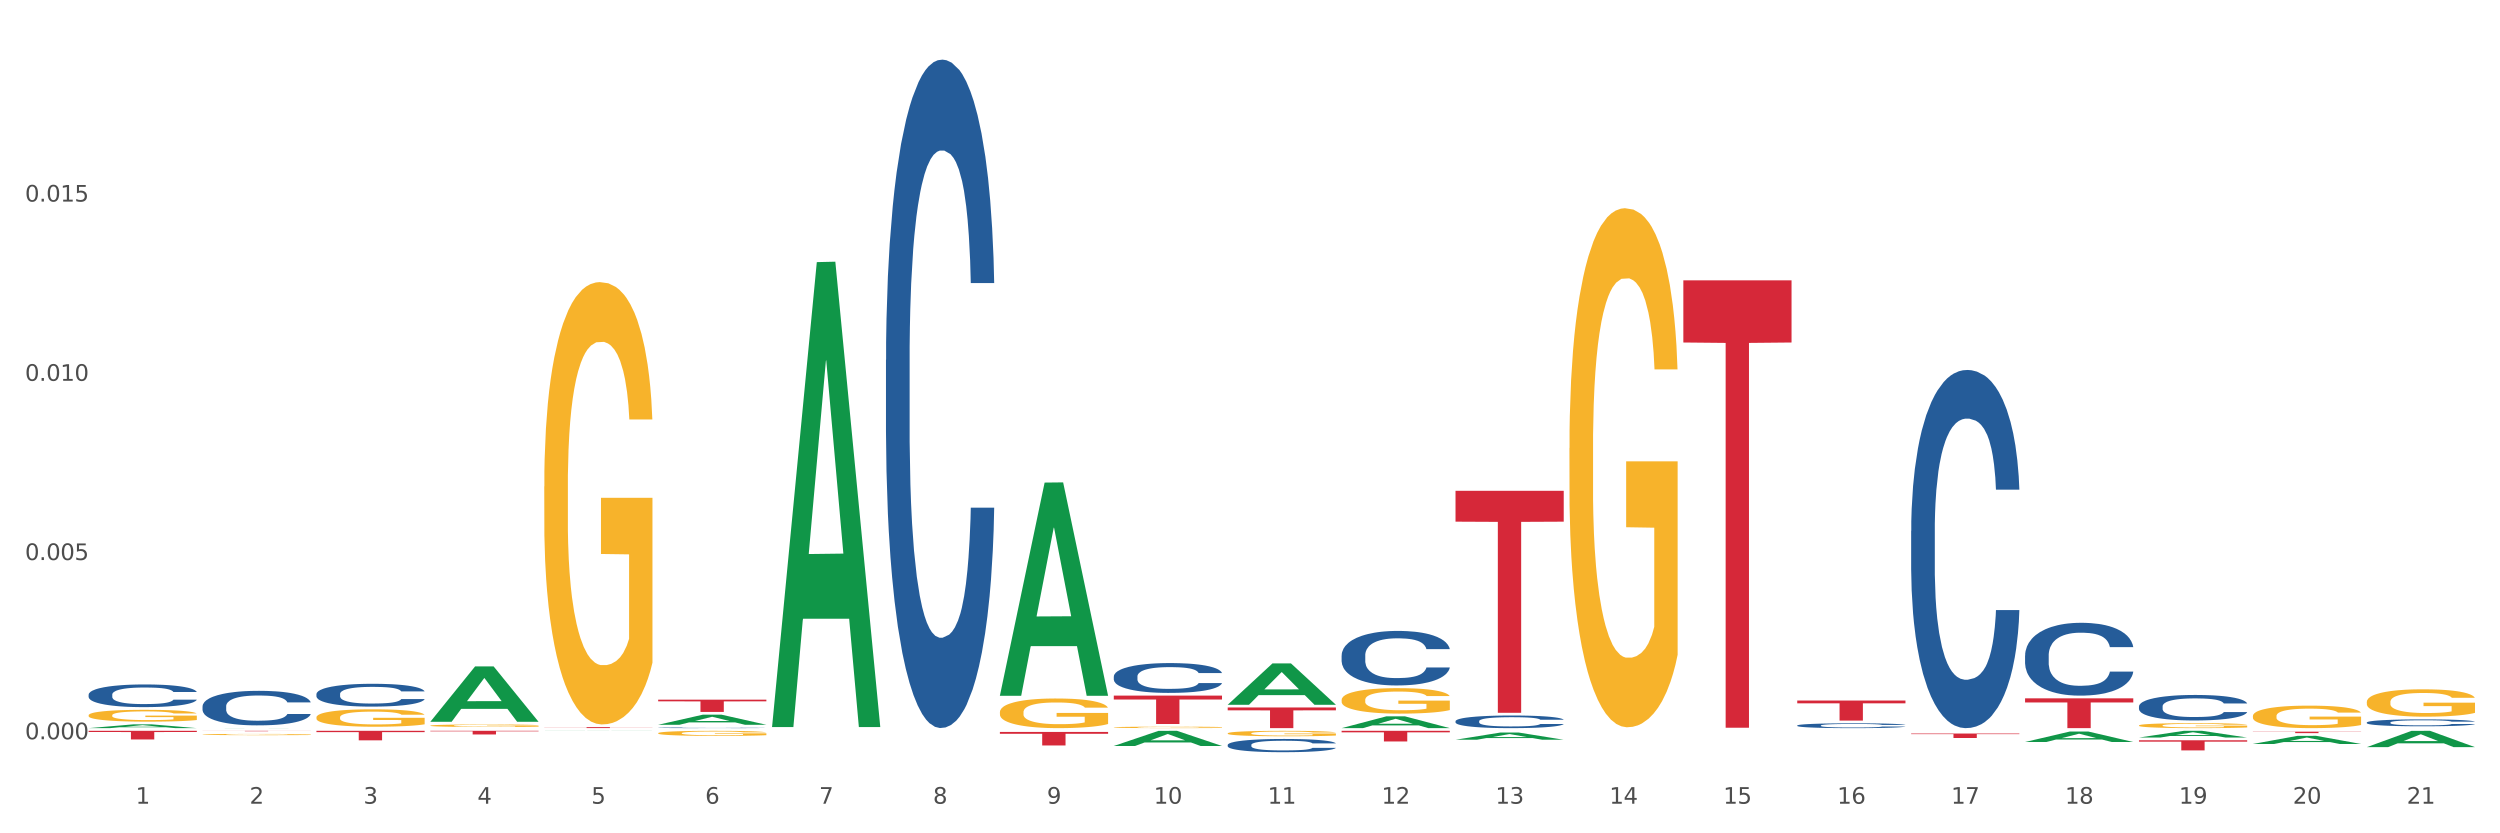 <?xml version="1.0" encoding="utf-8" standalone="no"?>
<!DOCTYPE svg PUBLIC "-//W3C//DTD SVG 1.1//EN"
  "http://www.w3.org/Graphics/SVG/1.1/DTD/svg11.dtd">
<svg xmlns:xlink="http://www.w3.org/1999/xlink" width="1080pt" height="360pt" viewBox="0 0 1080 360" xmlns="http://www.w3.org/2000/svg" version="1.1">
 <rect x="0" y="0" width="1080" height="360" fill="#333333" stroke="none"/>
 <defs>
  <style type="text/css">*{stroke-linejoin: round; stroke-linecap: butt}</style>
 </defs>
 <g id="figure_1">
  <g id="patch_1">
   <path d="M 0 360 
L 1080 360 
L 1080 0 
L 0 0 
z
" style="fill: #ffffff; stroke: #ffffff; stroke-linejoin: miter"/>
  </g>
  <g id="axes_1">
   <g id="matplotlib.axis_1">
    <g id="xtick_1">
     <g id="text_1">
      <!-- 1 -->
      <g style="fill: #4d4d4d" transform="translate(58.603 347.204) scale(0.096 -0.096)">
       <defs>
        <path id="DejaVuSans-31" d="M 794 531 
L 1825 531 
L 1825 4091 
L 703 3866 
L 703 4441 
L 1819 4666 
L 2450 4666 
L 2450 531 
L 3481 531 
L 3481 0 
L 794 0 
L 794 531 
z
" transform="scale(0.016)"/>
       </defs>
       <use xlink:href="#DejaVuSans-31"/>
      </g>
     </g>
    </g>
    <g id="xtick_2">
     <g id="text_2">
      <!-- 2 -->
      <g style="fill: #4d4d4d" transform="translate(107.811 347.204) scale(0.096 -0.096)">
       <defs>
        <path id="DejaVuSans-32" d="M 1228 531 
L 3431 531 
L 3431 0 
L 469 0 
L 469 531 
Q 828 903 1448 1529 
Q 2069 2156 2228 2338 
Q 2531 2678 2651 2914 
Q 2772 3150 2772 3378 
Q 2772 3750 2511 3984 
Q 2250 4219 1831 4219 
Q 1534 4219 1204 4116 
Q 875 4013 500 3803 
L 500 4441 
Q 881 4594 1212 4672 
Q 1544 4750 1819 4750 
Q 2544 4750 2975 4387 
Q 3406 4025 3406 3419 
Q 3406 3131 3298 2873 
Q 3191 2616 2906 2266 
Q 2828 2175 2409 1742 
Q 1991 1309 1228 531 
z
" transform="scale(0.016)"/>
       </defs>
       <use xlink:href="#DejaVuSans-32"/>
      </g>
     </g>
    </g>
    <g id="xtick_3">
     <g id="text_3">
      <!-- 3 -->
      <g style="fill: #4d4d4d" transform="translate(157.02 347.204) scale(0.096 -0.096)">
       <defs>
        <path id="DejaVuSans-33" d="M 2597 2516 
Q 3050 2419 3304 2112 
Q 3559 1806 3559 1356 
Q 3559 666 3084 287 
Q 2609 -91 1734 -91 
Q 1441 -91 1130 -33 
Q 819 25 488 141 
L 488 750 
Q 750 597 1062 519 
Q 1375 441 1716 441 
Q 2309 441 2620 675 
Q 2931 909 2931 1356 
Q 2931 1769 2642 2001 
Q 2353 2234 1838 2234 
L 1294 2234 
L 1294 2753 
L 1863 2753 
Q 2328 2753 2575 2939 
Q 2822 3125 2822 3475 
Q 2822 3834 2567 4026 
Q 2313 4219 1838 4219 
Q 1578 4219 1281 4162 
Q 984 4106 628 3988 
L 628 4550 
Q 988 4650 1302 4700 
Q 1616 4750 1894 4750 
Q 2613 4750 3031 4423 
Q 3450 4097 3450 3541 
Q 3450 3153 3228 2886 
Q 3006 2619 2597 2516 
z
" transform="scale(0.016)"/>
       </defs>
       <use xlink:href="#DejaVuSans-33"/>
      </g>
     </g>
    </g>
    <g id="xtick_4">
     <g id="text_4">
      <!-- 4 -->
      <g style="fill: #4d4d4d" transform="translate(206.228 347.204) scale(0.096 -0.096)">
       <defs>
        <path id="DejaVuSans-34" d="M 2419 4116 
L 825 1625 
L 2419 1625 
L 2419 4116 
z
M 2253 4666 
L 3047 4666 
L 3047 1625 
L 3713 1625 
L 3713 1100 
L 3047 1100 
L 3047 0 
L 2419 0 
L 2419 1100 
L 313 1100 
L 313 1709 
L 2253 4666 
z
" transform="scale(0.016)"/>
       </defs>
       <use xlink:href="#DejaVuSans-34"/>
      </g>
     </g>
    </g>
    <g id="xtick_5">
     <g id="text_5">
      <!-- 5 -->
      <g style="fill: #4d4d4d" transform="translate(255.437 347.204) scale(0.096 -0.096)">
       <defs>
        <path id="DejaVuSans-35" d="M 691 4666 
L 3169 4666 
L 3169 4134 
L 1269 4134 
L 1269 2991 
Q 1406 3038 1543 3061 
Q 1681 3084 1819 3084 
Q 2600 3084 3056 2656 
Q 3513 2228 3513 1497 
Q 3513 744 3044 326 
Q 2575 -91 1722 -91 
Q 1428 -91 1123 -41 
Q 819 9 494 109 
L 494 744 
Q 775 591 1075 516 
Q 1375 441 1709 441 
Q 2250 441 2565 725 
Q 2881 1009 2881 1497 
Q 2881 1984 2565 2268 
Q 2250 2553 1709 2553 
Q 1456 2553 1204 2497 
Q 953 2441 691 2322 
L 691 4666 
z
" transform="scale(0.016)"/>
       </defs>
       <use xlink:href="#DejaVuSans-35"/>
      </g>
     </g>
    </g>
    <g id="xtick_6">
     <g id="text_6">
      <!-- 6 -->
      <g style="fill: #4d4d4d" transform="translate(304.645 347.204) scale(0.096 -0.096)">
       <defs>
        <path id="DejaVuSans-36" d="M 2113 2584 
Q 1688 2584 1439 2293 
Q 1191 2003 1191 1497 
Q 1191 994 1439 701 
Q 1688 409 2113 409 
Q 2538 409 2786 701 
Q 3034 994 3034 1497 
Q 3034 2003 2786 2293 
Q 2538 2584 2113 2584 
z
M 3366 4563 
L 3366 3988 
Q 3128 4100 2886 4159 
Q 2644 4219 2406 4219 
Q 1781 4219 1451 3797 
Q 1122 3375 1075 2522 
Q 1259 2794 1537 2939 
Q 1816 3084 2150 3084 
Q 2853 3084 3261 2657 
Q 3669 2231 3669 1497 
Q 3669 778 3244 343 
Q 2819 -91 2113 -91 
Q 1303 -91 875 529 
Q 447 1150 447 2328 
Q 447 3434 972 4092 
Q 1497 4750 2381 4750 
Q 2619 4750 2861 4703 
Q 3103 4656 3366 4563 
z
" transform="scale(0.016)"/>
       </defs>
       <use xlink:href="#DejaVuSans-36"/>
      </g>
     </g>
    </g>
    <g id="xtick_7">
     <g id="text_7">
      <!-- 7 -->
      <g style="fill: #4d4d4d" transform="translate(353.854 347.204) scale(0.096 -0.096)">
       <defs>
        <path id="DejaVuSans-37" d="M 525 4666 
L 3525 4666 
L 3525 4397 
L 1831 0 
L 1172 0 
L 2766 4134 
L 525 4134 
L 525 4666 
z
" transform="scale(0.016)"/>
       </defs>
       <use xlink:href="#DejaVuSans-37"/>
      </g>
     </g>
    </g>
    <g id="xtick_8">
     <g id="text_8">
      <!-- 8 -->
      <g style="fill: #4d4d4d" transform="translate(403.062 347.204) scale(0.096 -0.096)">
       <defs>
        <path id="DejaVuSans-38" d="M 2034 2216 
Q 1584 2216 1326 1975 
Q 1069 1734 1069 1313 
Q 1069 891 1326 650 
Q 1584 409 2034 409 
Q 2484 409 2743 651 
Q 3003 894 3003 1313 
Q 3003 1734 2745 1975 
Q 2488 2216 2034 2216 
z
M 1403 2484 
Q 997 2584 770 2862 
Q 544 3141 544 3541 
Q 544 4100 942 4425 
Q 1341 4750 2034 4750 
Q 2731 4750 3128 4425 
Q 3525 4100 3525 3541 
Q 3525 3141 3298 2862 
Q 3072 2584 2669 2484 
Q 3125 2378 3379 2068 
Q 3634 1759 3634 1313 
Q 3634 634 3220 271 
Q 2806 -91 2034 -91 
Q 1263 -91 848 271 
Q 434 634 434 1313 
Q 434 1759 690 2068 
Q 947 2378 1403 2484 
z
M 1172 3481 
Q 1172 3119 1398 2916 
Q 1625 2713 2034 2713 
Q 2441 2713 2670 2916 
Q 2900 3119 2900 3481 
Q 2900 3844 2670 4047 
Q 2441 4250 2034 4250 
Q 1625 4250 1398 4047 
Q 1172 3844 1172 3481 
z
" transform="scale(0.016)"/>
       </defs>
       <use xlink:href="#DejaVuSans-38"/>
      </g>
     </g>
    </g>
    <g id="xtick_9">
     <g id="text_9">
      <!-- 9 -->
      <g style="fill: #4d4d4d" transform="translate(452.271 347.204) scale(0.096 -0.096)">
       <defs>
        <path id="DejaVuSans-39" d="M 703 97 
L 703 672 
Q 941 559 1184 500 
Q 1428 441 1663 441 
Q 2288 441 2617 861 
Q 2947 1281 2994 2138 
Q 2813 1869 2534 1725 
Q 2256 1581 1919 1581 
Q 1219 1581 811 2004 
Q 403 2428 403 3163 
Q 403 3881 828 4315 
Q 1253 4750 1959 4750 
Q 2769 4750 3195 4129 
Q 3622 3509 3622 2328 
Q 3622 1225 3098 567 
Q 2575 -91 1691 -91 
Q 1453 -91 1209 -44 
Q 966 3 703 97 
z
M 1959 2075 
Q 2384 2075 2632 2365 
Q 2881 2656 2881 3163 
Q 2881 3666 2632 3958 
Q 2384 4250 1959 4250 
Q 1534 4250 1286 3958 
Q 1038 3666 1038 3163 
Q 1038 2656 1286 2365 
Q 1534 2075 1959 2075 
z
" transform="scale(0.016)"/>
       </defs>
       <use xlink:href="#DejaVuSans-39"/>
      </g>
     </g>
    </g>
    <g id="xtick_10">
     <g id="text_10">
      <!-- 10 -->
      <g style="fill: #4d4d4d" transform="translate(498.425 347.204) scale(0.096 -0.096)">
       <defs>
        <path id="DejaVuSans-30" d="M 2034 4250 
Q 1547 4250 1301 3770 
Q 1056 3291 1056 2328 
Q 1056 1369 1301 889 
Q 1547 409 2034 409 
Q 2525 409 2770 889 
Q 3016 1369 3016 2328 
Q 3016 3291 2770 3770 
Q 2525 4250 2034 4250 
z
M 2034 4750 
Q 2819 4750 3233 4129 
Q 3647 3509 3647 2328 
Q 3647 1150 3233 529 
Q 2819 -91 2034 -91 
Q 1250 -91 836 529 
Q 422 1150 422 2328 
Q 422 3509 836 4129 
Q 1250 4750 2034 4750 
z
" transform="scale(0.016)"/>
       </defs>
       <use xlink:href="#DejaVuSans-31"/>
       <use xlink:href="#DejaVuSans-30" transform="translate(63.623 0)"/>
      </g>
     </g>
    </g>
    <g id="xtick_11">
     <g id="text_11">
      <!-- 11 -->
      <g style="fill: #4d4d4d" transform="translate(547.634 347.204) scale(0.096 -0.096)">
       <use xlink:href="#DejaVuSans-31"/>
       <use xlink:href="#DejaVuSans-31" transform="translate(63.623 0)"/>
      </g>
     </g>
    </g>
    <g id="xtick_12">
     <g id="text_12">
      <!-- 12 -->
      <g style="fill: #4d4d4d" transform="translate(596.842 347.204) scale(0.096 -0.096)">
       <use xlink:href="#DejaVuSans-31"/>
       <use xlink:href="#DejaVuSans-32" transform="translate(63.623 0)"/>
      </g>
     </g>
    </g>
    <g id="xtick_13">
     <g id="text_13">
      <!-- 13 -->
      <g style="fill: #4d4d4d" transform="translate(646.05 347.204) scale(0.096 -0.096)">
       <use xlink:href="#DejaVuSans-31"/>
       <use xlink:href="#DejaVuSans-33" transform="translate(63.623 0)"/>
      </g>
     </g>
    </g>
    <g id="xtick_14">
     <g id="text_14">
      <!-- 14 -->
      <g style="fill: #4d4d4d" transform="translate(695.259 347.204) scale(0.096 -0.096)">
       <use xlink:href="#DejaVuSans-31"/>
       <use xlink:href="#DejaVuSans-34" transform="translate(63.623 0)"/>
      </g>
     </g>
    </g>
    <g id="xtick_15">
     <g id="text_15">
      <!-- 15 -->
      <g style="fill: #4d4d4d" transform="translate(744.467 347.204) scale(0.096 -0.096)">
       <use xlink:href="#DejaVuSans-31"/>
       <use xlink:href="#DejaVuSans-35" transform="translate(63.623 0)"/>
      </g>
     </g>
    </g>
    <g id="xtick_16">
     <g id="text_16">
      <!-- 16 -->
      <g style="fill: #4d4d4d" transform="translate(793.676 347.204) scale(0.096 -0.096)">
       <use xlink:href="#DejaVuSans-31"/>
       <use xlink:href="#DejaVuSans-36" transform="translate(63.623 0)"/>
      </g>
     </g>
    </g>
    <g id="xtick_17">
     <g id="text_17">
      <!-- 17 -->
      <g style="fill: #4d4d4d" transform="translate(842.884 347.204) scale(0.096 -0.096)">
       <use xlink:href="#DejaVuSans-31"/>
       <use xlink:href="#DejaVuSans-37" transform="translate(63.623 0)"/>
      </g>
     </g>
    </g>
    <g id="xtick_18">
     <g id="text_18">
      <!-- 18 -->
      <g style="fill: #4d4d4d" transform="translate(892.093 347.204) scale(0.096 -0.096)">
       <use xlink:href="#DejaVuSans-31"/>
       <use xlink:href="#DejaVuSans-38" transform="translate(63.623 0)"/>
      </g>
     </g>
    </g>
    <g id="xtick_19">
     <g id="text_19">
      <!-- 19 -->
      <g style="fill: #4d4d4d" transform="translate(941.301 347.204) scale(0.096 -0.096)">
       <use xlink:href="#DejaVuSans-31"/>
       <use xlink:href="#DejaVuSans-39" transform="translate(63.623 0)"/>
      </g>
     </g>
    </g>
    <g id="xtick_20">
     <g id="text_20">
      <!-- 20 -->
      <g style="fill: #4d4d4d" transform="translate(990.51 347.204) scale(0.096 -0.096)">
       <use xlink:href="#DejaVuSans-32"/>
       <use xlink:href="#DejaVuSans-30" transform="translate(63.623 0)"/>
      </g>
     </g>
    </g>
    <g id="xtick_21">
     <g id="text_21">
      <!-- 21 -->
      <g style="fill: #4d4d4d" transform="translate(1039.718 347.204) scale(0.096 -0.096)">
       <use xlink:href="#DejaVuSans-32"/>
       <use xlink:href="#DejaVuSans-31" transform="translate(63.623 0)"/>
      </g>
     </g>
    </g>
    <g id="xtick_22"/>
    <g id="xtick_23"/>
    <g id="xtick_24"/>
    <g id="xtick_25"/>
    <g id="xtick_26"/>
    <g id="xtick_27"/>
    <g id="xtick_28"/>
    <g id="xtick_29"/>
    <g id="xtick_30"/>
    <g id="xtick_31"/>
    <g id="xtick_32"/>
    <g id="xtick_33"/>
    <g id="xtick_34"/>
    <g id="xtick_35"/>
    <g id="xtick_36"/>
    <g id="xtick_37"/>
    <g id="xtick_38"/>
    <g id="xtick_39"/>
    <g id="xtick_40"/>
    <g id="xtick_41"/>
   </g>
   <g id="matplotlib.axis_2">
    <g id="ytick_1">
     <g id="text_22">
      <!-- 0.000 -->
      <g style="fill: #4d4d4d" transform="translate(10.8 319.364) scale(0.096 -0.096)">
       <defs>
        <path id="DejaVuSans-2e" d="M 684 794 
L 1344 794 
L 1344 0 
L 684 0 
L 684 794 
z
" transform="scale(0.016)"/>
       </defs>
       <use xlink:href="#DejaVuSans-30"/>
       <use xlink:href="#DejaVuSans-2e" transform="translate(63.623 0)"/>
       <use xlink:href="#DejaVuSans-30" transform="translate(95.41 0)"/>
       <use xlink:href="#DejaVuSans-30" transform="translate(159.033 0)"/>
       <use xlink:href="#DejaVuSans-30" transform="translate(222.656 0)"/>
      </g>
     </g>
    </g>
    <g id="ytick_2">
     <g id="text_23">
      <!-- 0.005 -->
      <g style="fill: #4d4d4d" transform="translate(10.8 241.937) scale(0.096 -0.096)">
       <use xlink:href="#DejaVuSans-30"/>
       <use xlink:href="#DejaVuSans-2e" transform="translate(63.623 0)"/>
       <use xlink:href="#DejaVuSans-30" transform="translate(95.41 0)"/>
       <use xlink:href="#DejaVuSans-30" transform="translate(159.033 0)"/>
       <use xlink:href="#DejaVuSans-35" transform="translate(222.656 0)"/>
      </g>
     </g>
    </g>
    <g id="ytick_3">
     <g id="text_24">
      <!-- 0.010 -->
      <g style="fill: #4d4d4d" transform="translate(10.8 164.51) scale(0.096 -0.096)">
       <use xlink:href="#DejaVuSans-30"/>
       <use xlink:href="#DejaVuSans-2e" transform="translate(63.623 0)"/>
       <use xlink:href="#DejaVuSans-30" transform="translate(95.41 0)"/>
       <use xlink:href="#DejaVuSans-31" transform="translate(159.033 0)"/>
       <use xlink:href="#DejaVuSans-30" transform="translate(222.656 0)"/>
      </g>
     </g>
    </g>
    <g id="ytick_4">
     <g id="text_25">
      <!-- 0.015 -->
      <g style="fill: #4d4d4d" transform="translate(10.8 87.083) scale(0.096 -0.096)">
       <use xlink:href="#DejaVuSans-30"/>
       <use xlink:href="#DejaVuSans-2e" transform="translate(63.623 0)"/>
       <use xlink:href="#DejaVuSans-30" transform="translate(95.41 0)"/>
       <use xlink:href="#DejaVuSans-31" transform="translate(159.033 0)"/>
       <use xlink:href="#DejaVuSans-35" transform="translate(222.656 0)"/>
      </g>
     </g>
    </g>
    <g id="ytick_5"/>
    <g id="ytick_6"/>
    <g id="ytick_7"/>
    <g id="ytick_8"/>
   </g>
   <g id="PolyCollection_1">
    <path d="M 38.283 314.554 
L 38.331 314.553 
L 57.609 312.922 
L 65.609 312.92 
L 85.031 314.557 
L 75.778 314.557 
L 71.585 314.176 
L 51.681 314.176 
L 51.536 314.182 
L 47.488 314.557 
L 38.283 314.557 
L 38.283 314.554 
L 54.187 313.949 
L 69.079 313.947 
L 61.705 313.269 
L 61.609 313.266 
L 61.512 313.271 
L 54.139 313.947 
L 54.187 313.949 
L 38.283 314.554 
z
" clip-path="url(#p8ed9344bcf)" style="fill: #109648"/>
    <path d="M 38.283 315.717 
L 85.031 315.717 
L 85.031 316.236 
L 66.642 316.239 
L 66.642 319.449 
L 56.561 319.449 
L 56.561 316.239 
L 38.283 316.236 
L 38.283 315.721 
L 38.283 315.717 
z
" clip-path="url(#p8ed9344bcf)" style="fill: #d62839"/>
    <path d="M 87.491 315.717 
L 134.239 315.717 
L 134.239 315.743 
L 115.85 315.743 
L 115.85 315.901 
L 105.77 315.901 
L 105.77 315.743 
L 87.491 315.743 
L 87.491 315.717 
L 87.491 315.717 
z
" clip-path="url(#p8ed9344bcf)" style="fill: #d62839"/>
    <path d="M 136.7 315.717 
L 183.448 315.717 
L 183.448 316.288 
L 165.059 316.292 
L 165.059 319.828 
L 154.978 319.828 
L 154.978 316.292 
L 136.7 316.288 
L 136.7 315.721 
L 136.7 315.717 
z
" clip-path="url(#p8ed9344bcf)" style="fill: #d62839"/>
    <path d="M 973.244 316.08 
L 1019.992 316.08 
L 1019.992 316.169 
L 1001.603 316.17 
L 1001.603 316.719 
L 991.522 316.719 
L 991.522 316.17 
L 973.244 316.169 
L 973.244 316.081 
L 973.244 316.08 
z
" clip-path="url(#p8ed9344bcf)" style="fill: #d62839"/>
    <path d="M 924.035 319.783 
L 970.783 319.783 
L 970.783 320.394 
L 952.394 320.398 
L 952.394 324.18 
L 942.313 324.18 
L 942.313 320.398 
L 924.035 320.394 
L 924.035 319.787 
L 924.035 319.783 
z
" clip-path="url(#p8ed9344bcf)" style="fill: #d62839"/>
    <path d="M 874.827 301.674 
L 921.575 301.674 
L 921.575 303.464 
L 903.186 303.476 
L 903.186 314.557 
L 893.105 314.557 
L 893.105 303.476 
L 874.827 303.464 
L 874.827 301.686 
L 874.827 301.674 
z
" clip-path="url(#p8ed9344bcf)" style="fill: #d62839"/>
    <path d="M 825.618 316.876 
L 872.366 316.876 
L 872.366 317.147 
L 853.977 317.148 
L 853.977 318.823 
L 843.896 318.823 
L 843.896 317.148 
L 825.618 317.147 
L 825.618 316.878 
L 825.618 316.876 
z
" clip-path="url(#p8ed9344bcf)" style="fill: #d62839"/>
    <path d="M 776.41 302.622 
L 823.158 302.622 
L 823.158 303.828 
L 804.769 303.836 
L 804.769 311.303 
L 794.688 311.303 
L 794.688 303.836 
L 776.41 303.828 
L 776.41 302.63 
L 776.41 302.622 
z
" clip-path="url(#p8ed9344bcf)" style="fill: #d62839"/>
    <path d="M 727.201 121.1 
L 773.949 121.1 
L 773.949 147.959 
L 755.56 148.141 
L 755.56 314.379 
L 745.48 314.379 
L 745.48 148.141 
L 727.201 147.959 
L 727.201 121.281 
L 727.201 121.1 
z
" clip-path="url(#p8ed9344bcf)" style="fill: #d62839"/>
    <path d="M 628.784 212.033 
L 675.532 212.033 
L 675.532 225.361 
L 657.143 225.451 
L 657.143 307.94 
L 647.063 307.94 
L 647.063 225.451 
L 628.784 225.361 
L 628.784 212.124 
L 628.784 212.033 
z
" clip-path="url(#p8ed9344bcf)" style="fill: #d62839"/>
    <path d="M 579.576 315.717 
L 626.324 315.717 
L 626.324 316.356 
L 607.935 316.36 
L 607.935 320.315 
L 597.854 320.315 
L 597.854 316.36 
L 579.576 316.356 
L 579.576 315.721 
L 579.576 315.717 
z
" clip-path="url(#p8ed9344bcf)" style="fill: #d62839"/>
    <path d="M 530.367 305.631 
L 577.116 305.631 
L 577.116 306.872 
L 558.726 306.88 
L 558.726 314.557 
L 548.646 314.557 
L 548.646 306.88 
L 530.367 306.872 
L 530.367 305.64 
L 530.367 305.631 
z
" clip-path="url(#p8ed9344bcf)" style="fill: #d62839"/>
    <path d="M 481.159 300.495 
L 527.907 300.495 
L 527.907 302.2 
L 509.518 302.211 
L 509.518 312.764 
L 499.437 312.764 
L 499.437 302.211 
L 481.159 302.2 
L 481.159 300.506 
L 481.159 300.495 
z
" clip-path="url(#p8ed9344bcf)" style="fill: #d62839"/>
    <path d="M 431.951 316.182 
L 478.699 316.182 
L 478.699 316.994 
L 460.31 317 
L 460.31 322.031 
L 450.229 322.031 
L 450.229 317 
L 431.951 316.994 
L 431.951 316.187 
L 431.951 316.182 
z
" clip-path="url(#p8ed9344bcf)" style="fill: #d62839"/>
    <path d="M 284.325 302.248 
L 331.073 302.248 
L 331.073 302.987 
L 312.684 302.992 
L 312.684 307.569 
L 302.603 307.569 
L 302.603 302.992 
L 284.325 302.987 
L 284.325 302.253 
L 284.325 302.248 
z
" clip-path="url(#p8ed9344bcf)" style="fill: #d62839"/>
    <path d="M 235.117 314.125 
L 281.865 314.125 
L 281.865 314.181 
L 263.476 314.181 
L 263.476 314.527 
L 253.395 314.527 
L 253.395 314.181 
L 235.117 314.181 
L 235.117 314.126 
L 235.117 314.125 
z
" clip-path="url(#p8ed9344bcf)" style="fill: #d62839"/>
    <path d="M 1022.452 312.11 
L 1022.507 312.108 
L 1022.507 312.031 
L 1022.673 311.927 
L 1023.281 311.736 
L 1024.054 311.591 
L 1025.381 311.422 
L 1026.099 311.351 
L 1027.038 311.272 
L 1028.972 311.143 
L 1031.183 311.034 
L 1032.73 310.974 
L 1033.89 310.936 
L 1036.487 310.867 
L 1037.979 310.837 
L 1039.527 310.813 
L 1040.853 310.796 
L 1043.063 310.777 
L 1044.831 310.769 
L 1046.876 310.766 
L 1048.589 310.769 
L 1050.854 310.78 
L 1054.17 310.813 
L 1055.441 310.832 
L 1057.154 310.865 
L 1058.922 310.908 
L 1060.359 310.952 
L 1062.016 311.015 
L 1063.729 311.097 
L 1065.387 311.201 
L 1066.548 311.296 
L 1067.487 311.397 
L 1068.316 311.52 
L 1068.924 311.654 
L 1069.2 311.766 
L 1059.088 311.766 
L 1058.812 311.665 
L 1058.259 311.556 
L 1057.706 311.482 
L 1057.099 311.422 
L 1056.159 311.354 
L 1055.33 311.31 
L 1053.949 311.258 
L 1052.678 311.225 
L 1051.628 311.206 
L 1050.357 311.19 
L 1047.649 311.173 
L 1045.715 311.173 
L 1044.5 311.179 
L 1043.008 311.193 
L 1041.737 311.212 
L 1040.245 311.244 
L 1039.085 311.28 
L 1037.924 311.326 
L 1037.261 311.359 
L 1036.266 311.419 
L 1035.603 311.468 
L 1034.719 311.553 
L 1034.222 311.613 
L 1033.338 311.769 
L 1032.951 311.884 
L 1032.785 311.963 
L 1032.675 312.05 
L 1032.675 312.477 
L 1033.006 312.668 
L 1033.282 312.75 
L 1033.725 312.843 
L 1034.553 312.963 
L 1035.769 313.08 
L 1037.04 313.165 
L 1038.09 313.217 
L 1039.085 313.255 
L 1040.079 313.285 
L 1041.295 313.313 
L 1042.289 313.329 
L 1043.781 313.345 
L 1045.55 313.354 
L 1046.931 313.354 
L 1049.749 313.34 
L 1051.02 313.326 
L 1052.236 313.307 
L 1053.562 313.277 
L 1054.612 313.244 
L 1055.22 313.22 
L 1056.214 313.168 
L 1056.988 313.113 
L 1057.651 313.05 
L 1058.093 312.996 
L 1058.591 312.914 
L 1058.977 312.821 
L 1059.088 312.772 
L 1069.2 312.772 
L 1068.979 312.87 
L 1068.592 312.966 
L 1067.819 313.094 
L 1067.211 313.168 
L 1066.271 313.258 
L 1065.277 313.334 
L 1063.895 313.419 
L 1062.624 313.482 
L 1061.298 313.537 
L 1059.861 313.586 
L 1057.264 313.654 
L 1056.325 313.673 
L 1054.336 313.706 
L 1052.788 313.725 
L 1050.523 313.744 
L 1048.202 313.755 
L 1045.771 313.758 
L 1043.616 313.752 
L 1041.24 313.736 
L 1039.748 313.72 
L 1038.09 313.695 
L 1036.156 313.657 
L 1034.332 313.61 
L 1032.619 313.556 
L 1031.017 313.493 
L 1029.525 313.422 
L 1027.591 313.304 
L 1026.154 313.19 
L 1025.104 313.083 
L 1024.386 312.993 
L 1023.668 312.878 
L 1023.281 312.799 
L 1022.673 312.608 
L 1022.452 312.43 
L 1022.452 312.11 
z
" clip-path="url(#p8ed9344bcf)" style="fill: #255c99"/>
    <path d="M 924.035 305.173 
L 924.09 305.163 
L 924.09 304.881 
L 924.256 304.498 
L 924.864 303.794 
L 925.638 303.26 
L 926.964 302.636 
L 927.682 302.375 
L 928.621 302.083 
L 930.555 301.61 
L 932.766 301.207 
L 934.313 300.986 
L 935.473 300.845 
L 938.071 300.593 
L 939.562 300.482 
L 941.11 300.392 
L 942.436 300.331 
L 944.646 300.261 
L 946.414 300.231 
L 948.459 300.221 
L 950.172 300.231 
L 952.438 300.271 
L 955.753 300.392 
L 957.024 300.462 
L 958.737 300.583 
L 960.505 300.744 
L 961.942 300.905 
L 963.6 301.136 
L 965.313 301.438 
L 966.97 301.821 
L 968.131 302.173 
L 969.07 302.546 
L 969.899 302.999 
L 970.507 303.492 
L 970.783 303.904 
L 960.671 303.904 
L 960.395 303.532 
L 959.842 303.129 
L 959.289 302.858 
L 958.682 302.636 
L 957.742 302.385 
L 956.913 302.224 
L 955.532 302.032 
L 954.261 301.912 
L 953.211 301.841 
L 951.94 301.781 
L 949.233 301.72 
L 947.299 301.72 
L 946.083 301.74 
L 944.591 301.791 
L 943.32 301.861 
L 941.828 301.982 
L 940.668 302.113 
L 939.507 302.284 
L 938.844 302.405 
L 937.85 302.626 
L 937.186 302.807 
L 936.302 303.119 
L 935.805 303.341 
L 934.921 303.915 
L 934.534 304.337 
L 934.368 304.629 
L 934.258 304.951 
L 934.258 306.521 
L 934.589 307.226 
L 934.866 307.528 
L 935.308 307.87 
L 936.137 308.313 
L 937.352 308.746 
L 938.623 309.058 
L 939.673 309.249 
L 940.668 309.39 
L 941.662 309.501 
L 942.878 309.602 
L 943.873 309.662 
L 945.365 309.722 
L 947.133 309.753 
L 948.514 309.753 
L 951.332 309.702 
L 952.603 309.652 
L 953.819 309.581 
L 955.145 309.471 
L 956.195 309.35 
L 956.803 309.259 
L 957.798 309.068 
L 958.571 308.867 
L 959.234 308.635 
L 959.676 308.434 
L 960.174 308.132 
L 960.56 307.79 
L 960.671 307.609 
L 970.783 307.609 
L 970.562 307.971 
L 970.175 308.323 
L 969.402 308.796 
L 968.794 309.068 
L 967.854 309.4 
L 966.86 309.682 
L 965.478 309.994 
L 964.207 310.226 
L 962.881 310.427 
L 961.445 310.608 
L 958.847 310.86 
L 957.908 310.93 
L 955.919 311.051 
L 954.372 311.121 
L 952.106 311.192 
L 949.785 311.232 
L 947.354 311.242 
L 945.199 311.222 
L 942.823 311.162 
L 941.331 311.101 
L 939.673 311.011 
L 937.739 310.87 
L 935.915 310.699 
L 934.202 310.497 
L 932.6 310.266 
L 931.108 310.004 
L 929.174 309.571 
L 927.737 309.149 
L 926.687 308.756 
L 925.969 308.424 
L 925.251 308.001 
L 924.864 307.709 
L 924.256 307.005 
L 924.035 306.35 
L 924.035 305.173 
z
" clip-path="url(#p8ed9344bcf)" style="fill: #255c99"/>
    <path d="M 874.827 283.186 
L 874.882 283.157 
L 874.882 282.353 
L 875.048 281.261 
L 875.655 279.249 
L 876.429 277.726 
L 877.755 275.944 
L 878.474 275.197 
L 879.413 274.364 
L 881.347 273.013 
L 883.557 271.864 
L 885.105 271.232 
L 886.265 270.829 
L 888.862 270.111 
L 890.354 269.795 
L 891.901 269.536 
L 893.227 269.364 
L 895.438 269.163 
L 897.206 269.076 
L 899.251 269.048 
L 900.964 269.076 
L 903.229 269.191 
L 906.545 269.536 
L 907.815 269.737 
L 909.528 270.082 
L 911.297 270.542 
L 912.733 271.002 
L 914.391 271.663 
L 916.104 272.525 
L 917.762 273.617 
L 918.922 274.623 
L 919.862 275.686 
L 920.691 276.979 
L 921.298 278.387 
L 921.575 279.565 
L 911.462 279.565 
L 911.186 278.502 
L 910.634 277.352 
L 910.081 276.577 
L 909.473 275.944 
L 908.534 275.226 
L 907.705 274.766 
L 906.324 274.22 
L 905.053 273.875 
L 904.003 273.674 
L 902.732 273.502 
L 900.024 273.329 
L 898.09 273.329 
L 896.874 273.387 
L 895.382 273.531 
L 894.112 273.732 
L 892.62 274.077 
L 891.459 274.45 
L 890.299 274.939 
L 889.636 275.283 
L 888.641 275.916 
L 887.978 276.433 
L 887.094 277.324 
L 886.597 277.956 
L 885.712 279.594 
L 885.326 280.801 
L 885.16 281.634 
L 885.049 282.554 
L 885.049 287.037 
L 885.381 289.048 
L 885.657 289.91 
L 886.099 290.887 
L 886.928 292.152 
L 888.144 293.387 
L 889.415 294.278 
L 890.465 294.824 
L 891.459 295.226 
L 892.454 295.543 
L 893.67 295.83 
L 894.664 296.002 
L 896.156 296.175 
L 897.924 296.261 
L 899.306 296.261 
L 902.124 296.117 
L 903.395 295.974 
L 904.611 295.772 
L 905.937 295.456 
L 906.987 295.111 
L 907.594 294.853 
L 908.589 294.307 
L 909.363 293.732 
L 910.026 293.071 
L 910.468 292.496 
L 910.965 291.634 
L 911.352 290.657 
L 911.462 290.14 
L 921.575 290.14 
L 921.354 291.175 
L 920.967 292.18 
L 920.193 293.531 
L 919.585 294.307 
L 918.646 295.255 
L 917.651 296.06 
L 916.27 296.951 
L 914.999 297.612 
L 913.673 298.186 
L 912.236 298.703 
L 909.639 299.422 
L 908.7 299.623 
L 906.71 299.968 
L 905.163 300.169 
L 902.898 300.37 
L 900.577 300.485 
L 898.145 300.514 
L 895.99 300.456 
L 893.614 300.284 
L 892.122 300.112 
L 890.465 299.853 
L 888.531 299.451 
L 886.707 298.962 
L 884.994 298.387 
L 883.392 297.726 
L 881.9 296.979 
L 879.966 295.744 
L 878.529 294.537 
L 877.479 293.416 
L 876.761 292.468 
L 876.042 291.261 
L 875.655 290.427 
L 875.048 288.416 
L 874.827 286.548 
L 874.827 283.186 
z
" clip-path="url(#p8ed9344bcf)" style="fill: #255c99"/>
    <path d="M 825.618 229.347 
L 825.673 229.205 
L 825.673 225.249 
L 825.839 219.879 
L 826.447 209.987 
L 827.221 202.498 
L 828.547 193.736 
L 829.265 190.062 
L 830.205 185.964 
L 832.139 179.323 
L 834.349 173.67 
L 835.896 170.561 
L 837.057 168.583 
L 839.654 165.05 
L 841.146 163.496 
L 842.693 162.224 
L 844.019 161.376 
L 846.229 160.387 
L 847.998 159.963 
L 850.042 159.822 
L 851.755 159.963 
L 854.021 160.528 
L 857.336 162.224 
L 858.607 163.213 
L 860.32 164.909 
L 862.088 167.17 
L 863.525 169.431 
L 865.183 172.681 
L 866.896 176.92 
L 868.553 182.29 
L 869.714 187.236 
L 870.653 192.465 
L 871.482 198.824 
L 872.09 205.748 
L 872.366 211.542 
L 862.254 211.542 
L 861.978 206.313 
L 861.425 200.661 
L 860.873 196.845 
L 860.265 193.736 
L 859.325 190.204 
L 858.497 187.943 
L 857.115 185.258 
L 855.844 183.562 
L 854.794 182.573 
L 853.523 181.725 
L 850.816 180.877 
L 848.882 180.877 
L 847.666 181.16 
L 846.174 181.866 
L 844.903 182.855 
L 843.411 184.551 
L 842.251 186.388 
L 841.09 188.79 
L 840.427 190.486 
L 839.433 193.595 
L 838.77 196.139 
L 837.885 200.519 
L 837.388 203.628 
L 836.504 211.683 
L 836.117 217.618 
L 835.951 221.716 
L 835.841 226.238 
L 835.841 248.282 
L 836.172 258.174 
L 836.449 262.413 
L 836.891 267.218 
L 837.72 273.436 
L 838.935 279.512 
L 840.206 283.893 
L 841.256 286.578 
L 842.251 288.556 
L 843.245 290.11 
L 844.461 291.524 
L 845.456 292.371 
L 846.948 293.219 
L 848.716 293.643 
L 850.097 293.643 
L 852.915 292.937 
L 854.186 292.23 
L 855.402 291.241 
L 856.728 289.687 
L 857.778 287.991 
L 858.386 286.719 
L 859.381 284.034 
L 860.154 281.208 
L 860.817 277.958 
L 861.259 275.131 
L 861.757 270.892 
L 862.144 266.088 
L 862.254 263.544 
L 872.366 263.544 
L 872.145 268.631 
L 871.758 273.577 
L 870.985 280.219 
L 870.377 284.034 
L 869.438 288.697 
L 868.443 292.654 
L 867.061 297.035 
L 865.791 300.285 
L 864.464 303.111 
L 863.028 305.655 
L 860.431 309.187 
L 859.491 310.177 
L 857.502 311.872 
L 855.955 312.862 
L 853.689 313.851 
L 851.368 314.416 
L 848.937 314.557 
L 846.782 314.275 
L 844.406 313.427 
L 842.914 312.579 
L 841.256 311.307 
L 839.322 309.329 
L 837.499 306.926 
L 835.786 304.1 
L 834.183 300.85 
L 832.691 297.176 
L 830.757 291.1 
L 829.32 285.165 
L 828.271 279.653 
L 827.552 274.99 
L 826.834 269.055 
L 826.447 264.957 
L 825.839 255.065 
L 825.618 245.88 
L 825.618 229.347 
z
" clip-path="url(#p8ed9344bcf)" style="fill: #255c99"/>
    <path d="M 776.41 313.404 
L 776.465 313.402 
L 776.465 313.349 
L 776.631 313.276 
L 777.239 313.142 
L 778.012 313.041 
L 779.338 312.922 
L 780.057 312.872 
L 780.996 312.817 
L 782.93 312.727 
L 785.14 312.651 
L 786.688 312.609 
L 787.848 312.582 
L 790.445 312.534 
L 791.937 312.513 
L 793.484 312.496 
L 794.811 312.484 
L 797.021 312.471 
L 798.789 312.465 
L 800.834 312.463 
L 802.547 312.465 
L 804.812 312.473 
L 808.128 312.496 
L 809.399 312.509 
L 811.112 312.532 
L 812.88 312.563 
L 814.317 312.593 
L 815.974 312.637 
L 817.687 312.695 
L 819.345 312.767 
L 820.505 312.834 
L 821.445 312.905 
L 822.274 312.991 
L 822.881 313.085 
L 823.158 313.163 
L 813.046 313.163 
L 812.769 313.092 
L 812.217 313.016 
L 811.664 312.964 
L 811.056 312.922 
L 810.117 312.874 
L 809.288 312.844 
L 807.907 312.807 
L 806.636 312.784 
L 805.586 312.771 
L 804.315 312.76 
L 801.607 312.748 
L 799.673 312.748 
L 798.458 312.752 
L 796.966 312.762 
L 795.695 312.775 
L 794.203 312.798 
L 793.042 312.823 
L 791.882 312.855 
L 791.219 312.878 
L 790.224 312.92 
L 789.561 312.955 
L 788.677 313.014 
L 788.18 313.056 
L 787.295 313.165 
L 786.909 313.245 
L 786.743 313.301 
L 786.632 313.362 
L 786.632 313.66 
L 786.964 313.794 
L 787.24 313.852 
L 787.682 313.917 
L 788.511 314.001 
L 789.727 314.083 
L 790.998 314.142 
L 792.048 314.179 
L 793.042 314.205 
L 794.037 314.226 
L 795.253 314.246 
L 796.247 314.257 
L 797.739 314.268 
L 799.507 314.274 
L 800.889 314.274 
L 803.707 314.265 
L 804.978 314.255 
L 806.194 314.242 
L 807.52 314.221 
L 808.57 314.198 
L 809.178 314.181 
L 810.172 314.144 
L 810.946 314.106 
L 811.609 314.062 
L 812.051 314.024 
L 812.548 313.966 
L 812.935 313.901 
L 813.046 313.867 
L 823.158 313.867 
L 822.937 313.936 
L 822.55 314.003 
L 821.776 314.093 
L 821.168 314.144 
L 820.229 314.207 
L 819.234 314.261 
L 817.853 314.32 
L 816.582 314.364 
L 815.256 314.402 
L 813.819 314.437 
L 811.222 314.485 
L 810.283 314.498 
L 808.293 314.521 
L 806.746 314.534 
L 804.481 314.548 
L 802.16 314.555 
L 799.728 314.557 
L 797.573 314.553 
L 795.197 314.542 
L 793.705 314.53 
L 792.048 314.513 
L 790.114 314.486 
L 788.29 314.454 
L 786.577 314.416 
L 784.975 314.372 
L 783.483 314.322 
L 781.549 314.24 
L 780.112 314.159 
L 779.062 314.085 
L 778.344 314.022 
L 777.625 313.941 
L 777.239 313.886 
L 776.631 313.752 
L 776.41 313.628 
L 776.41 313.404 
z
" clip-path="url(#p8ed9344bcf)" style="fill: #255c99"/>
    <path d="M 628.784 311.552 
L 628.84 311.547 
L 628.84 311.408 
L 629.005 311.218 
L 629.613 310.869 
L 630.387 310.605 
L 631.713 310.296 
L 632.431 310.167 
L 633.371 310.022 
L 635.305 309.788 
L 637.515 309.588 
L 639.062 309.479 
L 640.223 309.409 
L 642.82 309.284 
L 644.312 309.23 
L 645.859 309.185 
L 647.185 309.155 
L 649.396 309.12 
L 651.164 309.105 
L 653.208 309.1 
L 654.921 309.105 
L 657.187 309.125 
L 660.502 309.185 
L 661.773 309.22 
L 663.486 309.279 
L 665.254 309.359 
L 666.691 309.439 
L 668.349 309.554 
L 670.062 309.703 
L 671.72 309.892 
L 672.88 310.067 
L 673.819 310.251 
L 674.648 310.476 
L 675.256 310.72 
L 675.532 310.924 
L 665.42 310.924 
L 665.144 310.74 
L 664.591 310.54 
L 664.039 310.406 
L 663.431 310.296 
L 662.492 310.172 
L 661.663 310.092 
L 660.281 309.997 
L 659.01 309.937 
L 657.96 309.902 
L 656.69 309.873 
L 653.982 309.843 
L 652.048 309.843 
L 650.832 309.853 
L 649.34 309.877 
L 648.069 309.912 
L 646.577 309.972 
L 645.417 310.037 
L 644.257 310.122 
L 643.593 310.181 
L 642.599 310.291 
L 641.936 310.381 
L 641.052 310.535 
L 640.554 310.645 
L 639.67 310.929 
L 639.283 311.138 
L 639.118 311.283 
L 639.007 311.442 
L 639.007 312.22 
L 639.339 312.569 
L 639.615 312.718 
L 640.057 312.888 
L 640.886 313.107 
L 642.101 313.321 
L 643.372 313.476 
L 644.422 313.57 
L 645.417 313.64 
L 646.412 313.695 
L 647.627 313.745 
L 648.622 313.775 
L 650.114 313.805 
L 651.882 313.82 
L 653.264 313.82 
L 656.082 313.795 
L 657.353 313.77 
L 658.568 313.735 
L 659.894 313.68 
L 660.944 313.62 
L 661.552 313.575 
L 662.547 313.481 
L 663.32 313.381 
L 663.984 313.266 
L 664.426 313.167 
L 664.923 313.017 
L 665.31 312.848 
L 665.42 312.758 
L 675.532 312.758 
L 675.311 312.938 
L 674.925 313.112 
L 674.151 313.346 
L 673.543 313.481 
L 672.604 313.645 
L 671.609 313.785 
L 670.228 313.939 
L 668.957 314.054 
L 667.631 314.154 
L 666.194 314.243 
L 663.597 314.368 
L 662.657 314.403 
L 660.668 314.463 
L 659.121 314.497 
L 656.855 314.532 
L 654.534 314.552 
L 652.103 314.557 
L 649.948 314.547 
L 647.572 314.517 
L 646.08 314.487 
L 644.422 314.443 
L 642.488 314.373 
L 640.665 314.288 
L 638.952 314.188 
L 637.349 314.074 
L 635.857 313.944 
L 633.923 313.73 
L 632.487 313.521 
L 631.437 313.326 
L 630.718 313.162 
L 630 312.952 
L 629.613 312.808 
L 629.005 312.459 
L 628.784 312.135 
L 628.784 311.552 
z
" clip-path="url(#p8ed9344bcf)" style="fill: #255c99"/>
    <path d="M 579.576 283.144 
L 579.631 283.122 
L 579.631 282.52 
L 579.797 281.702 
L 580.405 280.196 
L 581.178 279.056 
L 582.505 277.722 
L 583.223 277.162 
L 584.162 276.538 
L 586.096 275.527 
L 588.307 274.666 
L 589.854 274.193 
L 591.014 273.892 
L 593.611 273.354 
L 595.103 273.117 
L 596.651 272.923 
L 597.977 272.794 
L 600.187 272.644 
L 601.955 272.579 
L 604 272.558 
L 605.713 272.579 
L 607.978 272.665 
L 611.294 272.923 
L 612.565 273.074 
L 614.278 273.332 
L 616.046 273.677 
L 617.483 274.021 
L 619.14 274.516 
L 620.853 275.161 
L 622.511 275.979 
L 623.672 276.732 
L 624.611 277.528 
L 625.44 278.496 
L 626.048 279.55 
L 626.324 280.433 
L 616.212 280.433 
L 615.936 279.637 
L 615.383 278.776 
L 614.83 278.195 
L 614.223 277.722 
L 613.283 277.184 
L 612.454 276.839 
L 611.073 276.431 
L 609.802 276.172 
L 608.752 276.022 
L 607.481 275.893 
L 604.773 275.764 
L 602.839 275.764 
L 601.624 275.807 
L 600.132 275.914 
L 598.861 276.065 
L 597.369 276.323 
L 596.209 276.603 
L 595.048 276.969 
L 594.385 277.227 
L 593.39 277.7 
L 592.727 278.087 
L 591.843 278.754 
L 591.346 279.228 
L 590.462 280.454 
L 590.075 281.358 
L 589.909 281.982 
L 589.799 282.67 
L 589.799 286.027 
L 590.13 287.533 
L 590.406 288.179 
L 590.849 288.91 
L 591.677 289.857 
L 592.893 290.782 
L 594.164 291.449 
L 595.214 291.858 
L 596.209 292.159 
L 597.203 292.396 
L 598.419 292.611 
L 599.413 292.74 
L 600.905 292.869 
L 602.674 292.934 
L 604.055 292.934 
L 606.873 292.826 
L 608.144 292.718 
L 609.36 292.568 
L 610.686 292.331 
L 611.736 292.073 
L 612.344 291.879 
L 613.338 291.471 
L 614.112 291.04 
L 614.775 290.545 
L 615.217 290.115 
L 615.714 289.47 
L 616.101 288.738 
L 616.212 288.351 
L 626.324 288.351 
L 626.103 289.125 
L 625.716 289.878 
L 624.943 290.89 
L 624.335 291.471 
L 623.395 292.181 
L 622.401 292.783 
L 621.019 293.45 
L 619.748 293.945 
L 618.422 294.375 
L 616.985 294.763 
L 614.388 295.3 
L 613.449 295.451 
L 611.46 295.709 
L 609.912 295.86 
L 607.647 296.01 
L 605.326 296.097 
L 602.895 296.118 
L 600.74 296.075 
L 598.364 295.946 
L 596.872 295.817 
L 595.214 295.623 
L 593.28 295.322 
L 591.456 294.956 
L 589.743 294.526 
L 588.141 294.031 
L 586.649 293.472 
L 584.715 292.546 
L 583.278 291.643 
L 582.228 290.804 
L 581.51 290.093 
L 580.792 289.19 
L 580.405 288.566 
L 579.797 287.06 
L 579.576 285.661 
L 579.576 283.144 
z
" clip-path="url(#p8ed9344bcf)" style="fill: #255c99"/>
    <path d="M 530.367 321.801 
L 530.423 321.796 
L 530.423 321.65 
L 530.589 321.451 
L 531.196 321.086 
L 531.97 320.809 
L 533.296 320.485 
L 534.014 320.349 
L 534.954 320.198 
L 536.888 319.953 
L 539.098 319.744 
L 540.645 319.629 
L 541.806 319.556 
L 544.403 319.425 
L 545.895 319.368 
L 547.442 319.321 
L 548.768 319.289 
L 550.979 319.253 
L 552.747 319.237 
L 554.791 319.232 
L 556.504 319.237 
L 558.77 319.258 
L 562.085 319.321 
L 563.356 319.357 
L 565.069 319.42 
L 566.838 319.503 
L 568.274 319.587 
L 569.932 319.707 
L 571.645 319.864 
L 573.303 320.062 
L 574.463 320.245 
L 575.403 320.438 
L 576.231 320.673 
L 576.839 320.929 
L 577.116 321.143 
L 567.003 321.143 
L 566.727 320.95 
L 566.174 320.741 
L 565.622 320.6 
L 565.014 320.485 
L 564.075 320.355 
L 563.246 320.271 
L 561.864 320.172 
L 560.593 320.109 
L 559.544 320.073 
L 558.273 320.041 
L 555.565 320.01 
L 553.631 320.01 
L 552.415 320.02 
L 550.923 320.046 
L 549.652 320.083 
L 548.16 320.146 
L 547 320.214 
L 545.84 320.302 
L 545.177 320.365 
L 544.182 320.48 
L 543.519 320.574 
L 542.635 320.736 
L 542.137 320.851 
L 541.253 321.148 
L 540.866 321.368 
L 540.701 321.519 
L 540.59 321.686 
L 540.59 322.501 
L 540.922 322.866 
L 541.198 323.023 
L 541.64 323.2 
L 542.469 323.43 
L 543.685 323.655 
L 544.956 323.816 
L 546.005 323.916 
L 547 323.989 
L 547.995 324.046 
L 549.21 324.098 
L 550.205 324.13 
L 551.697 324.161 
L 553.465 324.177 
L 554.847 324.177 
L 557.665 324.151 
L 558.936 324.125 
L 560.151 324.088 
L 561.478 324.031 
L 562.527 323.968 
L 563.135 323.921 
L 564.13 323.822 
L 564.904 323.717 
L 565.567 323.597 
L 566.009 323.493 
L 566.506 323.336 
L 566.893 323.159 
L 567.003 323.065 
L 577.116 323.065 
L 576.894 323.253 
L 576.508 323.435 
L 575.734 323.681 
L 575.126 323.822 
L 574.187 323.994 
L 573.192 324.14 
L 571.811 324.302 
L 570.54 324.422 
L 569.214 324.527 
L 567.777 324.621 
L 565.18 324.751 
L 564.24 324.788 
L 562.251 324.85 
L 560.704 324.887 
L 558.438 324.923 
L 556.118 324.944 
L 553.686 324.95 
L 551.531 324.939 
L 549.155 324.908 
L 547.663 324.876 
L 546.005 324.829 
L 544.071 324.756 
L 542.248 324.668 
L 540.535 324.563 
L 538.932 324.443 
L 537.44 324.307 
L 535.506 324.083 
L 534.07 323.863 
L 533.02 323.66 
L 532.302 323.487 
L 531.583 323.268 
L 531.196 323.117 
L 530.589 322.751 
L 530.367 322.412 
L 530.367 321.801 
z
" clip-path="url(#p8ed9344bcf)" style="fill: #255c99"/>
    <path d="M 481.159 292.239 
L 481.214 292.227 
L 481.214 291.897 
L 481.38 291.45 
L 481.988 290.626 
L 482.762 290.003 
L 484.088 289.273 
L 484.806 288.967 
L 485.745 288.626 
L 487.679 288.073 
L 489.89 287.602 
L 491.437 287.343 
L 492.597 287.178 
L 495.194 286.884 
L 496.686 286.755 
L 498.234 286.649 
L 499.56 286.578 
L 501.77 286.496 
L 503.538 286.46 
L 505.583 286.449 
L 507.296 286.46 
L 509.562 286.508 
L 512.877 286.649 
L 514.148 286.731 
L 515.861 286.872 
L 517.629 287.061 
L 519.066 287.249 
L 520.724 287.52 
L 522.437 287.873 
L 524.094 288.32 
L 525.255 288.732 
L 526.194 289.167 
L 527.023 289.697 
L 527.631 290.273 
L 527.907 290.756 
L 517.795 290.756 
L 517.519 290.32 
L 516.966 289.85 
L 516.413 289.532 
L 515.806 289.273 
L 514.866 288.979 
L 514.037 288.791 
L 512.656 288.567 
L 511.385 288.426 
L 510.335 288.343 
L 509.064 288.273 
L 506.357 288.202 
L 504.423 288.202 
L 503.207 288.226 
L 501.715 288.285 
L 500.444 288.367 
L 498.952 288.508 
L 497.792 288.661 
L 496.631 288.861 
L 495.968 289.002 
L 494.973 289.261 
L 494.31 289.473 
L 493.426 289.838 
L 492.929 290.097 
L 492.045 290.768 
L 491.658 291.262 
L 491.492 291.603 
L 491.382 291.98 
L 491.382 293.816 
L 491.713 294.639 
L 491.99 294.992 
L 492.432 295.392 
L 493.26 295.91 
L 494.476 296.416 
L 495.747 296.781 
L 496.797 297.005 
L 497.792 297.169 
L 498.786 297.299 
L 500.002 297.417 
L 500.997 297.487 
L 502.489 297.558 
L 504.257 297.593 
L 505.638 297.593 
L 508.456 297.534 
L 509.727 297.475 
L 510.943 297.393 
L 512.269 297.264 
L 513.319 297.122 
L 513.927 297.016 
L 514.922 296.793 
L 515.695 296.558 
L 516.358 296.287 
L 516.8 296.051 
L 517.298 295.698 
L 517.684 295.298 
L 517.795 295.086 
L 527.907 295.086 
L 527.686 295.51 
L 527.299 295.922 
L 526.526 296.475 
L 525.918 296.793 
L 524.978 297.181 
L 523.984 297.511 
L 522.602 297.876 
L 521.331 298.146 
L 520.005 298.382 
L 518.569 298.593 
L 515.971 298.888 
L 515.032 298.97 
L 513.043 299.111 
L 511.496 299.194 
L 509.23 299.276 
L 506.909 299.323 
L 504.478 299.335 
L 502.323 299.311 
L 499.947 299.241 
L 498.455 299.17 
L 496.797 299.064 
L 494.863 298.899 
L 493.039 298.699 
L 491.326 298.464 
L 489.724 298.193 
L 488.232 297.887 
L 486.298 297.381 
L 484.861 296.887 
L 483.811 296.428 
L 483.093 296.04 
L 482.375 295.545 
L 481.988 295.204 
L 481.38 294.38 
L 481.159 293.615 
L 481.159 292.239 
z
" clip-path="url(#p8ed9344bcf)" style="fill: #255c99"/>
    <path d="M 382.742 155.504 
L 382.797 155.24 
L 382.797 147.856 
L 382.963 137.835 
L 383.571 119.376 
L 384.345 105.399 
L 385.671 89.049 
L 386.389 82.193 
L 387.329 74.545 
L 389.263 62.151 
L 391.473 51.603 
L 393.02 45.801 
L 394.18 42.109 
L 396.778 35.517 
L 398.27 32.616 
L 399.817 30.243 
L 401.143 28.66 
L 403.353 26.814 
L 405.122 26.023 
L 407.166 25.759 
L 408.879 26.023 
L 411.145 27.078 
L 414.46 30.243 
L 415.731 32.088 
L 417.444 35.253 
L 419.212 39.472 
L 420.649 43.692 
L 422.307 49.757 
L 424.02 57.668 
L 425.677 67.689 
L 426.838 76.919 
L 427.777 86.676 
L 428.606 98.543 
L 429.214 111.464 
L 429.49 122.276 
L 419.378 122.276 
L 419.102 112.519 
L 418.549 101.971 
L 417.997 94.851 
L 417.389 89.049 
L 416.449 82.457 
L 415.62 78.237 
L 414.239 73.227 
L 412.968 70.062 
L 411.918 68.216 
L 410.647 66.634 
L 407.94 65.052 
L 406.006 65.052 
L 404.79 65.579 
L 403.298 66.898 
L 402.027 68.744 
L 400.535 71.908 
L 399.375 75.337 
L 398.214 79.82 
L 397.551 82.984 
L 396.557 88.786 
L 395.893 93.532 
L 395.009 101.707 
L 394.512 107.509 
L 393.628 122.54 
L 393.241 133.616 
L 393.075 141.263 
L 392.965 149.702 
L 392.965 190.84 
L 393.296 209.3 
L 393.573 217.211 
L 394.015 226.177 
L 394.844 237.78 
L 396.059 249.12 
L 397.33 257.295 
L 398.38 262.305 
L 399.375 265.997 
L 400.369 268.898 
L 401.585 271.535 
L 402.58 273.117 
L 404.072 274.7 
L 405.84 275.491 
L 407.221 275.491 
L 410.039 274.172 
L 411.31 272.854 
L 412.526 271.008 
L 413.852 268.107 
L 414.902 264.942 
L 415.51 262.569 
L 416.505 257.559 
L 417.278 252.284 
L 417.941 246.219 
L 418.383 240.945 
L 418.881 233.034 
L 419.267 224.068 
L 419.378 219.321 
L 429.49 219.321 
L 429.269 228.814 
L 428.882 238.044 
L 428.109 250.438 
L 427.501 257.559 
L 426.562 266.261 
L 425.567 273.645 
L 424.185 281.82 
L 422.914 287.885 
L 421.588 293.159 
L 420.152 297.906 
L 417.555 304.498 
L 416.615 306.344 
L 414.626 309.509 
L 413.079 311.355 
L 410.813 313.201 
L 408.492 314.256 
L 406.061 314.519 
L 403.906 313.992 
L 401.53 312.41 
L 400.038 310.827 
L 398.38 308.454 
L 396.446 304.762 
L 394.623 300.279 
L 392.91 295.005 
L 391.307 288.94 
L 389.815 282.083 
L 387.881 270.744 
L 386.444 259.668 
L 385.395 249.384 
L 384.676 240.681 
L 383.958 229.606 
L 383.571 221.958 
L 382.963 203.498 
L 382.742 186.357 
L 382.742 155.504 
z
" clip-path="url(#p8ed9344bcf)" style="fill: #255c99"/>
    <path d="M 284.325 314.397 
L 284.381 314.397 
L 284.381 314.389 
L 284.546 314.379 
L 285.154 314.361 
L 285.928 314.347 
L 287.254 314.33 
L 287.972 314.323 
L 288.912 314.316 
L 290.846 314.303 
L 293.056 314.293 
L 294.603 314.287 
L 295.764 314.283 
L 298.361 314.276 
L 299.853 314.273 
L 301.4 314.271 
L 302.726 314.27 
L 304.936 314.268 
L 306.705 314.267 
L 308.749 314.267 
L 310.462 314.267 
L 312.728 314.268 
L 316.043 314.271 
L 317.314 314.273 
L 319.027 314.276 
L 320.795 314.28 
L 322.232 314.285 
L 323.89 314.291 
L 325.603 314.299 
L 327.26 314.309 
L 328.421 314.318 
L 329.36 314.328 
L 330.189 314.34 
L 330.797 314.353 
L 331.073 314.364 
L 320.961 314.364 
L 320.685 314.354 
L 320.132 314.343 
L 319.58 314.336 
L 318.972 314.33 
L 318.032 314.324 
L 317.204 314.319 
L 315.822 314.314 
L 314.551 314.311 
L 313.501 314.309 
L 312.23 314.308 
L 309.523 314.306 
L 307.589 314.306 
L 306.373 314.307 
L 304.881 314.308 
L 303.61 314.31 
L 302.118 314.313 
L 300.958 314.316 
L 299.797 314.321 
L 299.134 314.324 
L 298.14 314.33 
L 297.477 314.335 
L 296.592 314.343 
L 296.095 314.349 
L 295.211 314.364 
L 294.824 314.375 
L 294.658 314.383 
L 294.548 314.391 
L 294.548 314.433 
L 294.879 314.451 
L 295.156 314.459 
L 295.598 314.468 
L 296.427 314.48 
L 297.642 314.491 
L 298.913 314.5 
L 299.963 314.505 
L 300.958 314.508 
L 301.952 314.511 
L 303.168 314.514 
L 304.163 314.516 
L 305.655 314.517 
L 307.423 314.518 
L 308.804 314.518 
L 311.623 314.517 
L 312.893 314.515 
L 314.109 314.513 
L 315.435 314.511 
L 316.485 314.507 
L 317.093 314.505 
L 318.088 314.5 
L 318.861 314.495 
L 319.524 314.488 
L 319.966 314.483 
L 320.464 314.475 
L 320.851 314.466 
L 320.961 314.461 
L 331.073 314.461 
L 330.852 314.471 
L 330.465 314.48 
L 329.692 314.493 
L 329.084 314.5 
L 328.145 314.509 
L 327.15 314.516 
L 325.769 314.524 
L 324.498 314.53 
L 323.171 314.536 
L 321.735 314.541 
L 319.138 314.547 
L 318.198 314.549 
L 316.209 314.552 
L 314.662 314.554 
L 312.396 314.556 
L 310.075 314.557 
L 307.644 314.557 
L 305.489 314.557 
L 303.113 314.555 
L 301.621 314.554 
L 299.963 314.551 
L 298.029 314.547 
L 296.206 314.543 
L 294.493 314.538 
L 292.89 314.532 
L 291.398 314.525 
L 289.464 314.513 
L 288.028 314.502 
L 286.978 314.492 
L 286.259 314.483 
L 285.541 314.472 
L 285.154 314.464 
L 284.546 314.445 
L 284.325 314.428 
L 284.325 314.397 
z
" clip-path="url(#p8ed9344bcf)" style="fill: #255c99"/>
    <path d="M 136.7 299.826 
L 136.755 299.817 
L 136.755 299.565 
L 136.921 299.223 
L 137.529 298.592 
L 138.302 298.115 
L 139.629 297.557 
L 140.347 297.322 
L 141.286 297.061 
L 143.22 296.638 
L 145.431 296.277 
L 146.978 296.079 
L 148.138 295.953 
L 150.735 295.728 
L 152.227 295.629 
L 153.775 295.548 
L 155.101 295.494 
L 157.311 295.431 
L 159.079 295.404 
L 161.124 295.395 
L 162.837 295.404 
L 165.102 295.44 
L 168.418 295.548 
L 169.689 295.611 
L 171.402 295.719 
L 173.17 295.863 
L 174.607 296.007 
L 176.264 296.214 
L 177.977 296.485 
L 179.635 296.827 
L 180.796 297.142 
L 181.735 297.475 
L 182.564 297.881 
L 183.172 298.322 
L 183.448 298.691 
L 173.336 298.691 
L 173.059 298.358 
L 172.507 297.998 
L 171.954 297.755 
L 171.346 297.557 
L 170.407 297.331 
L 169.578 297.187 
L 168.197 297.016 
L 166.926 296.908 
L 165.876 296.845 
L 164.605 296.791 
L 161.897 296.737 
L 159.963 296.737 
L 158.748 296.755 
L 157.256 296.8 
L 155.985 296.863 
L 154.493 296.971 
L 153.332 297.088 
L 152.172 297.241 
L 151.509 297.349 
L 150.514 297.547 
L 149.851 297.71 
L 148.967 297.989 
L 148.47 298.187 
L 147.586 298.7 
L 147.199 299.079 
L 147.033 299.34 
L 146.923 299.628 
L 146.923 301.033 
L 147.254 301.664 
L 147.53 301.934 
L 147.972 302.24 
L 148.801 302.637 
L 150.017 303.024 
L 151.288 303.303 
L 152.338 303.474 
L 153.332 303.6 
L 154.327 303.7 
L 155.543 303.79 
L 156.537 303.844 
L 158.029 303.898 
L 159.798 303.925 
L 161.179 303.925 
L 163.997 303.88 
L 165.268 303.835 
L 166.484 303.772 
L 167.81 303.673 
L 168.86 303.564 
L 169.468 303.483 
L 170.462 303.312 
L 171.236 303.132 
L 171.899 302.925 
L 172.341 302.745 
L 172.838 302.475 
L 173.225 302.168 
L 173.336 302.006 
L 183.448 302.006 
L 183.227 302.33 
L 182.84 302.646 
L 182.066 303.069 
L 181.459 303.312 
L 180.519 303.609 
L 179.525 303.862 
L 178.143 304.141 
L 176.872 304.348 
L 175.546 304.528 
L 174.109 304.69 
L 171.512 304.916 
L 170.573 304.979 
L 168.584 305.087 
L 167.036 305.15 
L 164.771 305.213 
L 162.45 305.249 
L 160.019 305.258 
L 157.864 305.24 
L 155.488 305.186 
L 153.996 305.132 
L 152.338 305.051 
L 150.404 304.925 
L 148.58 304.771 
L 146.867 304.591 
L 145.265 304.384 
L 143.773 304.15 
L 141.839 303.763 
L 140.402 303.384 
L 139.352 303.033 
L 138.634 302.736 
L 137.916 302.357 
L 137.529 302.096 
L 136.921 301.466 
L 136.7 300.88 
L 136.7 299.826 
z
" clip-path="url(#p8ed9344bcf)" style="fill: #255c99"/>
    <path d="M 87.491 305.143 
L 87.547 305.129 
L 87.547 304.748 
L 87.712 304.23 
L 88.32 303.276 
L 89.094 302.553 
L 90.42 301.708 
L 91.138 301.354 
L 92.078 300.959 
L 94.012 300.318 
L 96.222 299.773 
L 97.769 299.473 
L 98.93 299.282 
L 101.527 298.942 
L 103.019 298.792 
L 104.566 298.669 
L 105.892 298.587 
L 108.103 298.492 
L 109.871 298.451 
L 111.915 298.437 
L 113.628 298.451 
L 115.894 298.505 
L 119.209 298.669 
L 120.48 298.764 
L 122.193 298.928 
L 123.962 299.146 
L 125.398 299.364 
L 127.056 299.678 
L 128.769 300.086 
L 130.427 300.604 
L 131.587 301.081 
L 132.526 301.586 
L 133.355 302.199 
L 133.963 302.867 
L 134.239 303.426 
L 124.127 303.426 
L 123.851 302.921 
L 123.298 302.376 
L 122.746 302.008 
L 122.138 301.708 
L 121.199 301.368 
L 120.37 301.15 
L 118.988 300.891 
L 117.717 300.727 
L 116.668 300.632 
L 115.397 300.55 
L 112.689 300.468 
L 110.755 300.468 
L 109.539 300.495 
L 108.047 300.564 
L 106.776 300.659 
L 105.284 300.822 
L 104.124 301 
L 102.964 301.231 
L 102.301 301.395 
L 101.306 301.695 
L 100.643 301.94 
L 99.759 302.363 
L 99.261 302.662 
L 98.377 303.439 
L 97.99 304.012 
L 97.825 304.407 
L 97.714 304.843 
L 97.714 306.969 
L 98.046 307.923 
L 98.322 308.332 
L 98.764 308.796 
L 99.593 309.395 
L 100.809 309.981 
L 102.079 310.404 
L 103.129 310.663 
L 104.124 310.854 
L 105.119 311.004 
L 106.334 311.14 
L 107.329 311.222 
L 108.821 311.303 
L 110.589 311.344 
L 111.971 311.344 
L 114.789 311.276 
L 116.06 311.208 
L 117.275 311.113 
L 118.602 310.963 
L 119.651 310.799 
L 120.259 310.676 
L 121.254 310.418 
L 122.028 310.145 
L 122.691 309.831 
L 123.133 309.559 
L 123.63 309.15 
L 124.017 308.687 
L 124.127 308.441 
L 134.239 308.441 
L 134.018 308.932 
L 133.632 309.409 
L 132.858 310.05 
L 132.25 310.418 
L 131.311 310.867 
L 130.316 311.249 
L 128.935 311.671 
L 127.664 311.985 
L 126.338 312.257 
L 124.901 312.503 
L 122.304 312.844 
L 121.364 312.939 
L 119.375 313.103 
L 117.828 313.198 
L 115.562 313.293 
L 113.242 313.348 
L 110.81 313.361 
L 108.655 313.334 
L 106.279 313.252 
L 104.787 313.171 
L 103.129 313.048 
L 101.195 312.857 
L 99.372 312.625 
L 97.659 312.353 
L 96.056 312.039 
L 94.564 311.685 
L 92.63 311.099 
L 91.194 310.527 
L 90.144 309.995 
L 89.425 309.545 
L 88.707 308.973 
L 88.32 308.578 
L 87.712 307.624 
L 87.491 306.738 
L 87.491 305.143 
z
" clip-path="url(#p8ed9344bcf)" style="fill: #255c99"/>
    <path d="M 38.283 309.007 
L 38.338 309.002 
L 38.338 308.834 
L 38.449 308.689 
L 39.001 308.338 
L 39.828 308.048 
L 40.436 307.894 
L 41.043 307.768 
L 41.76 307.641 
L 42.643 307.51 
L 44.244 307.319 
L 45.237 307.22 
L 46.451 307.118 
L 48.659 306.968 
L 50.26 306.884 
L 51.916 306.814 
L 54.62 306.73 
L 56.386 306.692 
L 58.263 306.664 
L 60.526 306.645 
L 62.237 306.641 
L 65.99 306.655 
L 69.191 306.697 
L 70.736 306.73 
L 72.723 306.786 
L 73.772 306.823 
L 75.483 306.898 
L 77.249 306.996 
L 78.463 307.08 
L 80.284 307.239 
L 81.664 307.398 
L 82.934 307.595 
L 83.596 307.73 
L 84.093 307.856 
L 84.534 308.001 
L 84.976 308.23 
L 75.041 308.23 
L 74.655 308.067 
L 74.048 307.912 
L 73.165 307.763 
L 72.392 307.669 
L 71.067 307.552 
L 69.853 307.478 
L 68.584 307.422 
L 67.038 307.375 
L 65.824 307.351 
L 64.113 307.333 
L 60.746 307.337 
L 58.483 307.375 
L 56.938 307.422 
L 55.945 307.464 
L 55.062 307.51 
L 54.068 307.576 
L 52.909 307.674 
L 52.081 307.763 
L 51.253 307.875 
L 50.591 307.987 
L 49.984 308.118 
L 49.487 308.258 
L 49.101 308.403 
L 48.77 308.581 
L 48.494 308.876 
L 48.494 309.516 
L 48.604 309.661 
L 48.88 309.853 
L 49.211 309.998 
L 49.763 310.171 
L 50.26 310.288 
L 51.198 310.456 
L 52.247 310.596 
L 53.075 310.685 
L 53.902 310.76 
L 55.337 310.863 
L 56.938 310.947 
L 58.318 310.998 
L 60.194 311.045 
L 61.464 311.064 
L 62.568 311.073 
L 65.272 311.073 
L 67.204 311.059 
L 69.356 311.026 
L 71.012 310.984 
L 72.392 310.933 
L 73.937 310.849 
L 74.931 310.769 
L 74.931 309.792 
L 62.788 309.787 
L 62.788 309.137 
L 85.031 309.137 
L 85.031 311.045 
L 84.093 311.143 
L 83.044 311.232 
L 81.94 311.312 
L 80.284 311.41 
L 78.298 311.503 
L 76.531 311.569 
L 74.655 311.625 
L 72.447 311.676 
L 69.577 311.723 
L 67.811 311.742 
L 65.603 311.756 
L 63.009 311.76 
L 60.746 311.751 
L 58.539 311.728 
L 56.221 311.686 
L 53.958 311.625 
L 52.247 311.564 
L 50.536 311.489 
L 48.714 311.391 
L 47.279 311.298 
L 46.176 311.213 
L 44.961 311.106 
L 43.637 310.966 
L 42.643 310.839 
L 41.76 310.708 
L 40.822 310.54 
L 40.16 310.395 
L 39.497 310.213 
L 39.111 310.077 
L 38.669 309.867 
L 38.338 309.572 
L 38.283 309.007 
z
" clip-path="url(#p8ed9344bcf)" style="fill: #f7b32b"/>
    <path d="M 38.283 300.084 
L 38.338 300.075 
L 38.338 299.824 
L 38.504 299.484 
L 39.112 298.858 
L 39.885 298.383 
L 41.212 297.828 
L 41.93 297.596 
L 42.869 297.336 
L 44.803 296.915 
L 47.014 296.557 
L 48.561 296.36 
L 49.721 296.235 
L 52.318 296.011 
L 53.81 295.913 
L 55.358 295.832 
L 56.684 295.779 
L 58.894 295.716 
L 60.662 295.689 
L 62.707 295.68 
L 64.42 295.689 
L 66.685 295.725 
L 70.001 295.832 
L 71.272 295.895 
L 72.985 296.002 
L 74.753 296.146 
L 76.19 296.289 
L 77.848 296.495 
L 79.561 296.763 
L 81.218 297.103 
L 82.379 297.417 
L 83.318 297.748 
L 84.147 298.15 
L 84.755 298.589 
L 85.031 298.956 
L 74.919 298.956 
L 74.643 298.625 
L 74.09 298.267 
L 73.537 298.025 
L 72.93 297.828 
L 71.99 297.605 
L 71.161 297.461 
L 69.78 297.291 
L 68.509 297.184 
L 67.459 297.121 
L 66.188 297.067 
L 63.481 297.014 
L 61.546 297.014 
L 60.331 297.032 
L 58.839 297.076 
L 57.568 297.139 
L 56.076 297.246 
L 54.916 297.363 
L 53.755 297.515 
L 53.092 297.622 
L 52.097 297.819 
L 51.434 297.98 
L 50.55 298.258 
L 50.053 298.455 
L 49.169 298.965 
L 48.782 299.341 
L 48.616 299.6 
L 48.506 299.887 
L 48.506 301.283 
L 48.837 301.91 
L 49.114 302.178 
L 49.556 302.483 
L 50.384 302.876 
L 51.6 303.261 
L 52.871 303.539 
L 53.921 303.709 
L 54.916 303.834 
L 55.91 303.932 
L 57.126 304.022 
L 58.121 304.076 
L 59.612 304.129 
L 61.381 304.156 
L 62.762 304.156 
L 65.58 304.111 
L 66.851 304.067 
L 68.067 304.004 
L 69.393 303.906 
L 70.443 303.798 
L 71.051 303.718 
L 72.045 303.548 
L 72.819 303.369 
L 73.482 303.163 
L 73.924 302.984 
L 74.422 302.715 
L 74.808 302.411 
L 74.919 302.25 
L 85.031 302.25 
L 84.81 302.572 
L 84.423 302.885 
L 83.65 303.306 
L 83.042 303.548 
L 82.102 303.843 
L 81.108 304.094 
L 79.726 304.371 
L 78.455 304.577 
L 77.129 304.756 
L 75.692 304.917 
L 73.095 305.141 
L 72.156 305.203 
L 70.167 305.311 
L 68.619 305.373 
L 66.354 305.436 
L 64.033 305.472 
L 61.602 305.481 
L 59.447 305.463 
L 57.071 305.409 
L 55.579 305.356 
L 53.921 305.275 
L 51.987 305.15 
L 50.163 304.998 
L 48.45 304.819 
L 46.848 304.613 
L 45.356 304.38 
L 43.422 303.995 
L 41.985 303.619 
L 40.935 303.27 
L 40.217 302.975 
L 39.499 302.599 
L 39.112 302.339 
L 38.504 301.713 
L 38.283 301.131 
L 38.283 300.084 
z
" clip-path="url(#p8ed9344bcf)" style="fill: #255c99"/>
    <path d="M 185.908 315.717 
L 232.656 315.717 
L 232.656 315.936 
L 214.267 315.937 
L 214.267 317.291 
L 204.187 317.291 
L 204.187 315.937 
L 185.908 315.936 
L 185.908 315.719 
L 185.908 315.717 
z
" clip-path="url(#p8ed9344bcf)" style="fill: #d62839"/>
    <path d="M 284.325 316.73 
L 284.38 316.728 
L 284.38 316.656 
L 284.491 316.594 
L 285.043 316.444 
L 285.871 316.32 
L 286.478 316.254 
L 287.085 316.2 
L 287.802 316.145 
L 288.685 316.089 
L 290.286 316.007 
L 291.279 315.965 
L 292.494 315.921 
L 294.701 315.857 
L 296.302 315.821 
L 297.958 315.791 
L 300.662 315.755 
L 302.428 315.739 
L 304.305 315.727 
L 306.568 315.719 
L 308.279 315.717 
L 312.032 315.723 
L 315.233 315.741 
L 316.778 315.755 
L 318.765 315.779 
L 319.814 315.795 
L 321.525 315.827 
L 323.291 315.869 
L 324.505 315.905 
L 326.327 315.973 
L 327.707 316.041 
L 328.976 316.125 
L 329.638 316.183 
L 330.135 316.238 
L 330.577 316.3 
L 331.018 316.398 
L 321.083 316.398 
L 320.697 316.328 
L 320.09 316.262 
L 319.207 316.198 
L 318.434 316.157 
L 317.11 316.107 
L 315.895 316.075 
L 314.626 316.051 
L 313.081 316.031 
L 311.866 316.021 
L 310.155 316.013 
L 306.789 316.015 
L 304.526 316.031 
L 302.98 316.051 
L 301.987 316.069 
L 301.104 316.089 
L 300.11 316.117 
L 298.951 316.159 
L 298.123 316.198 
L 297.295 316.246 
L 296.633 316.294 
L 296.026 316.35 
L 295.529 316.41 
L 295.143 316.472 
L 294.812 316.548 
L 294.536 316.674 
L 294.536 316.948 
L 294.646 317.01 
L 294.922 317.092 
L 295.253 317.154 
L 295.805 317.228 
L 296.302 317.278 
L 297.24 317.351 
L 298.289 317.411 
L 299.117 317.449 
L 299.945 317.481 
L 301.38 317.525 
L 302.98 317.561 
L 304.36 317.583 
L 306.237 317.603 
L 307.506 317.611 
L 308.61 317.615 
L 311.314 317.615 
L 313.246 317.609 
L 315.399 317.595 
L 317.054 317.577 
L 318.434 317.555 
L 319.98 317.519 
L 320.973 317.485 
L 320.973 317.066 
L 308.831 317.064 
L 308.831 316.786 
L 331.073 316.786 
L 331.073 317.603 
L 330.135 317.645 
L 329.086 317.683 
L 327.982 317.717 
L 326.327 317.759 
L 324.34 317.799 
L 322.574 317.827 
L 320.697 317.851 
L 318.489 317.873 
L 315.619 317.893 
L 313.853 317.901 
L 311.646 317.907 
L 309.051 317.909 
L 306.789 317.905 
L 304.581 317.895 
L 302.263 317.877 
L 300 317.851 
L 298.289 317.825 
L 296.578 317.793 
L 294.757 317.751 
L 293.322 317.711 
L 292.218 317.675 
L 291.004 317.629 
L 289.679 317.569 
L 288.685 317.515 
L 287.802 317.459 
L 286.864 317.387 
L 286.202 317.324 
L 285.539 317.246 
L 285.153 317.188 
L 284.712 317.098 
L 284.38 316.972 
L 284.325 316.73 
z
" clip-path="url(#p8ed9344bcf)" style="fill: #f7b32b"/>
    <path d="M 87.491 317.309 
L 87.547 317.308 
L 87.547 317.29 
L 87.657 317.275 
L 88.209 317.238 
L 89.037 317.208 
L 89.644 317.192 
L 90.251 317.179 
L 90.969 317.165 
L 91.852 317.152 
L 93.452 317.132 
L 94.446 317.121 
L 95.66 317.11 
L 97.868 317.095 
L 99.468 317.086 
L 101.124 317.079 
L 103.828 317.07 
L 105.595 317.066 
L 107.471 317.063 
L 109.734 317.061 
L 111.445 317.06 
L 115.198 317.062 
L 118.399 317.066 
L 119.945 317.07 
L 121.932 317.076 
L 122.98 317.08 
L 124.691 317.087 
L 126.457 317.098 
L 127.672 317.107 
L 129.493 317.123 
L 130.873 317.14 
L 132.142 317.16 
L 132.804 317.175 
L 133.301 317.188 
L 133.743 317.203 
L 134.184 317.227 
L 124.25 317.227 
L 123.863 317.21 
L 123.256 317.194 
L 122.373 317.178 
L 121.6 317.168 
L 120.276 317.156 
L 119.062 317.148 
L 117.792 317.142 
L 116.247 317.137 
L 115.032 317.135 
L 113.322 317.133 
L 109.955 317.133 
L 107.692 317.137 
L 106.147 317.142 
L 105.153 317.147 
L 104.27 317.152 
L 103.276 317.158 
L 102.117 317.169 
L 101.29 317.178 
L 100.462 317.19 
L 99.799 317.202 
L 99.192 317.215 
L 98.696 317.23 
L 98.309 317.245 
L 97.978 317.264 
L 97.702 317.295 
L 97.702 317.362 
L 97.812 317.377 
L 98.088 317.397 
L 98.42 317.413 
L 98.971 317.431 
L 99.468 317.443 
L 100.406 317.461 
L 101.455 317.475 
L 102.283 317.485 
L 103.111 317.492 
L 104.546 317.503 
L 106.147 317.512 
L 107.526 317.518 
L 109.403 317.522 
L 110.672 317.524 
L 111.776 317.525 
L 114.481 317.525 
L 116.412 317.524 
L 118.565 317.52 
L 120.221 317.516 
L 121.6 317.511 
L 123.146 317.502 
L 124.139 317.493 
L 124.139 317.391 
L 111.997 317.39 
L 111.997 317.322 
L 134.239 317.322 
L 134.239 317.522 
L 133.301 317.533 
L 132.253 317.542 
L 131.149 317.55 
L 129.493 317.561 
L 127.506 317.57 
L 125.74 317.577 
L 123.863 317.583 
L 121.656 317.589 
L 118.786 317.594 
L 117.019 317.595 
L 114.812 317.597 
L 112.218 317.597 
L 109.955 317.596 
L 107.747 317.594 
L 105.429 317.59 
L 103.166 317.583 
L 101.455 317.577 
L 99.744 317.569 
L 97.923 317.559 
L 96.488 317.549 
L 95.384 317.54 
L 94.17 317.529 
L 92.845 317.514 
L 91.852 317.501 
L 90.969 317.487 
L 90.03 317.469 
L 89.368 317.454 
L 88.706 317.435 
L 88.319 317.421 
L 87.878 317.399 
L 87.547 317.368 
L 87.491 317.309 
z
" clip-path="url(#p8ed9344bcf)" style="fill: #f7b32b"/>
    <path d="M 136.7 309.9 
L 136.755 309.893 
L 136.755 309.645 
L 136.865 309.432 
L 137.417 308.916 
L 138.245 308.489 
L 138.852 308.262 
L 139.46 308.076 
L 140.177 307.89 
L 141.06 307.698 
L 142.661 307.416 
L 143.654 307.271 
L 144.868 307.12 
L 147.076 306.899 
L 148.677 306.776 
L 150.332 306.672 
L 153.037 306.548 
L 154.803 306.493 
L 156.68 306.452 
L 158.942 306.425 
L 160.653 306.418 
L 164.407 306.438 
L 167.608 306.5 
L 169.153 306.548 
L 171.14 306.631 
L 172.189 306.686 
L 173.9 306.796 
L 175.666 306.941 
L 176.88 307.065 
L 178.701 307.299 
L 180.081 307.533 
L 181.351 307.822 
L 182.013 308.021 
L 182.51 308.207 
L 182.951 308.42 
L 183.393 308.758 
L 173.458 308.758 
L 173.072 308.517 
L 172.465 308.29 
L 171.582 308.069 
L 170.809 307.932 
L 169.484 307.76 
L 168.27 307.65 
L 167.001 307.567 
L 165.455 307.498 
L 164.241 307.464 
L 162.53 307.436 
L 159.163 307.443 
L 156.9 307.498 
L 155.355 307.567 
L 154.361 307.629 
L 153.478 307.698 
L 152.485 307.794 
L 151.326 307.939 
L 150.498 308.069 
L 149.67 308.235 
L 149.008 308.4 
L 148.401 308.592 
L 147.904 308.799 
L 147.518 309.012 
L 147.186 309.274 
L 146.911 309.707 
L 146.911 310.65 
L 147.021 310.863 
L 147.297 311.146 
L 147.628 311.359 
L 148.18 311.614 
L 148.677 311.786 
L 149.615 312.033 
L 150.664 312.24 
L 151.491 312.371 
L 152.319 312.481 
L 153.754 312.632 
L 155.355 312.756 
L 156.735 312.832 
L 158.611 312.9 
L 159.881 312.928 
L 160.985 312.942 
L 163.689 312.942 
L 165.621 312.921 
L 167.773 312.873 
L 169.429 312.811 
L 170.809 312.735 
L 172.354 312.611 
L 173.348 312.494 
L 173.348 311.056 
L 161.205 311.049 
L 161.205 310.093 
L 183.448 310.093 
L 183.448 312.9 
L 182.51 313.045 
L 181.461 313.176 
L 180.357 313.293 
L 178.701 313.437 
L 176.714 313.575 
L 174.948 313.671 
L 173.072 313.754 
L 170.864 313.83 
L 167.994 313.898 
L 166.228 313.926 
L 164.02 313.947 
L 161.426 313.953 
L 159.163 313.94 
L 156.956 313.905 
L 154.637 313.843 
L 152.375 313.754 
L 150.664 313.664 
L 148.953 313.554 
L 147.131 313.41 
L 145.696 313.272 
L 144.592 313.148 
L 143.378 312.99 
L 142.054 312.783 
L 141.06 312.598 
L 140.177 312.405 
L 139.239 312.157 
L 138.576 311.944 
L 137.914 311.675 
L 137.528 311.476 
L 137.086 311.166 
L 136.755 310.733 
L 136.7 309.9 
z
" clip-path="url(#p8ed9344bcf)" style="fill: #f7b32b"/>
    <path d="M 185.908 313.472 
L 185.964 313.471 
L 185.964 313.435 
L 186.074 313.405 
L 186.626 313.33 
L 187.454 313.269 
L 188.061 313.236 
L 188.668 313.209 
L 189.385 313.182 
L 190.269 313.154 
L 191.869 313.114 
L 192.863 313.093 
L 194.077 313.071 
L 196.285 313.039 
L 197.885 313.021 
L 199.541 313.006 
L 202.245 312.988 
L 204.011 312.98 
L 205.888 312.974 
L 208.151 312.97 
L 209.862 312.969 
L 213.615 312.972 
L 216.816 312.981 
L 218.362 312.988 
L 220.348 313 
L 221.397 313.008 
L 223.108 313.024 
L 224.874 313.045 
L 226.088 313.063 
L 227.91 313.097 
L 229.29 313.13 
L 230.559 313.172 
L 231.221 313.201 
L 231.718 313.228 
L 232.16 313.259 
L 232.601 313.307 
L 222.667 313.307 
L 222.28 313.272 
L 221.673 313.24 
L 220.79 313.208 
L 220.017 313.188 
L 218.693 313.163 
L 217.478 313.147 
L 216.209 313.135 
L 214.664 313.125 
L 213.449 313.12 
L 211.738 313.117 
L 208.372 313.117 
L 206.109 313.125 
L 204.563 313.135 
L 203.57 313.144 
L 202.687 313.154 
L 201.693 313.168 
L 200.534 313.189 
L 199.706 313.208 
L 198.879 313.232 
L 198.216 313.256 
L 197.609 313.283 
L 197.112 313.313 
L 196.726 313.344 
L 196.395 313.382 
L 196.119 313.444 
L 196.119 313.58 
L 196.229 313.611 
L 196.505 313.652 
L 196.836 313.683 
L 197.388 313.72 
L 197.885 313.744 
L 198.823 313.78 
L 199.872 313.81 
L 200.7 313.829 
L 201.528 313.845 
L 202.963 313.867 
L 204.563 313.884 
L 205.943 313.895 
L 207.82 313.905 
L 209.089 313.909 
L 210.193 313.911 
L 212.897 313.911 
L 214.829 313.908 
L 216.982 313.901 
L 218.637 313.892 
L 220.017 313.882 
L 221.563 313.864 
L 222.556 313.847 
L 222.556 313.639 
L 210.414 313.638 
L 210.414 313.5 
L 232.656 313.5 
L 232.656 313.905 
L 231.718 313.926 
L 230.669 313.945 
L 229.566 313.962 
L 227.91 313.983 
L 225.923 314.003 
L 224.157 314.017 
L 222.28 314.029 
L 220.072 314.039 
L 217.202 314.049 
L 215.436 314.053 
L 213.229 314.056 
L 210.635 314.057 
L 208.372 314.055 
L 206.164 314.05 
L 203.846 314.041 
L 201.583 314.029 
L 199.872 314.016 
L 198.161 314 
L 196.34 313.979 
L 194.905 313.959 
L 193.801 313.941 
L 192.587 313.918 
L 191.262 313.888 
L 190.269 313.862 
L 189.385 313.834 
L 188.447 313.798 
L 187.785 313.767 
L 187.123 313.729 
L 186.736 313.7 
L 186.295 313.655 
L 185.964 313.592 
L 185.908 313.472 
z
" clip-path="url(#p8ed9344bcf)" style="fill: #f7b32b"/>
    <path d="M 235.117 210.17 
L 235.172 209.996 
L 235.172 203.713 
L 235.282 198.302 
L 235.834 185.213 
L 236.662 174.392 
L 237.269 168.633 
L 237.876 163.921 
L 238.594 159.209 
L 239.477 154.322 
L 241.078 147.167 
L 242.071 143.502 
L 243.285 139.662 
L 245.493 134.077 
L 247.094 130.936 
L 248.749 128.318 
L 251.454 125.176 
L 253.22 123.78 
L 255.096 122.733 
L 257.359 122.035 
L 259.07 121.86 
L 262.823 122.384 
L 266.025 123.955 
L 267.57 125.176 
L 269.557 127.271 
L 270.606 128.667 
L 272.317 131.459 
L 274.083 135.124 
L 275.297 138.266 
L 277.118 144.2 
L 278.498 150.133 
L 279.768 157.464 
L 280.43 162.525 
L 280.927 167.237 
L 281.368 172.647 
L 281.81 181.199 
L 271.875 181.199 
L 271.489 175.091 
L 270.882 169.331 
L 269.998 163.746 
L 269.226 160.256 
L 267.901 155.893 
L 266.687 153.1 
L 265.417 151.006 
L 263.872 149.261 
L 262.658 148.388 
L 260.947 147.69 
L 257.58 147.865 
L 255.317 149.261 
L 253.772 151.006 
L 252.778 152.577 
L 251.895 154.322 
L 250.902 156.765 
L 249.743 160.43 
L 248.915 163.746 
L 248.087 167.935 
L 247.425 172.124 
L 246.818 177.01 
L 246.321 182.246 
L 245.935 187.656 
L 245.603 194.288 
L 245.327 205.283 
L 245.327 229.193 
L 245.438 234.604 
L 245.714 241.759 
L 246.045 247.169 
L 246.597 253.627 
L 247.094 257.99 
L 248.032 264.273 
L 249.08 269.509 
L 249.908 272.825 
L 250.736 275.617 
L 252.171 279.457 
L 253.772 282.598 
L 255.152 284.518 
L 257.028 286.263 
L 258.298 286.961 
L 259.401 287.31 
L 262.106 287.31 
L 264.038 286.787 
L 266.19 285.565 
L 267.846 283.994 
L 269.226 282.074 
L 270.771 278.933 
L 271.765 275.966 
L 271.765 239.49 
L 259.622 239.316 
L 259.622 215.057 
L 281.865 215.057 
L 281.865 286.263 
L 280.927 289.928 
L 279.878 293.244 
L 278.774 296.211 
L 277.118 299.876 
L 275.131 303.366 
L 273.365 305.81 
L 271.489 307.904 
L 269.281 309.824 
L 266.411 311.569 
L 264.645 312.267 
L 262.437 312.791 
L 259.843 312.965 
L 257.58 312.616 
L 255.372 311.744 
L 253.054 310.173 
L 250.791 307.904 
L 249.08 305.635 
L 247.37 302.843 
L 245.548 299.178 
L 244.113 295.687 
L 243.009 292.546 
L 241.795 288.532 
L 240.47 283.296 
L 239.477 278.584 
L 238.594 273.697 
L 237.656 267.414 
L 236.993 262.004 
L 236.331 255.198 
L 235.945 250.136 
L 235.503 242.283 
L 235.172 231.288 
L 235.117 210.17 
z
" clip-path="url(#p8ed9344bcf)" style="fill: #f7b32b"/>
    <path d="M 924.035 318.618 
L 924.083 318.615 
L 943.361 315.72 
L 951.361 315.717 
L 970.783 318.624 
L 961.53 318.624 
L 957.337 317.947 
L 937.433 317.947 
L 937.288 317.958 
L 933.24 318.624 
L 924.035 318.624 
L 924.035 318.618 
L 939.939 317.543 
L 954.831 317.54 
L 947.457 316.337 
L 947.361 316.331 
L 947.265 316.339 
L 939.891 317.54 
L 939.939 317.543 
L 924.035 318.618 
z
" clip-path="url(#p8ed9344bcf)" style="fill: #109648"/>
    <path d="M 431.951 307.668 
L 432.006 307.656 
L 432.006 307.235 
L 432.116 306.872 
L 432.668 305.995 
L 433.496 305.27 
L 434.103 304.884 
L 434.71 304.568 
L 435.428 304.252 
L 436.311 303.925 
L 437.911 303.445 
L 438.905 303.199 
L 440.119 302.942 
L 442.327 302.568 
L 443.927 302.357 
L 445.583 302.182 
L 448.288 301.971 
L 450.054 301.878 
L 451.93 301.807 
L 454.193 301.761 
L 455.904 301.749 
L 459.657 301.784 
L 462.858 301.889 
L 464.404 301.971 
L 466.391 302.112 
L 467.439 302.205 
L 469.15 302.392 
L 470.916 302.638 
L 472.131 302.848 
L 473.952 303.246 
L 475.332 303.644 
L 476.601 304.135 
L 477.264 304.474 
L 477.76 304.79 
L 478.202 305.153 
L 478.643 305.726 
L 468.709 305.726 
L 468.322 305.317 
L 467.715 304.931 
L 466.832 304.556 
L 466.06 304.322 
L 464.735 304.03 
L 463.521 303.843 
L 462.251 303.702 
L 460.706 303.585 
L 459.492 303.527 
L 457.781 303.48 
L 454.414 303.492 
L 452.151 303.585 
L 450.606 303.702 
L 449.612 303.808 
L 448.729 303.925 
L 447.736 304.088 
L 446.577 304.334 
L 445.749 304.556 
L 444.921 304.837 
L 444.259 305.118 
L 443.651 305.445 
L 443.155 305.796 
L 442.768 306.159 
L 442.437 306.603 
L 442.161 307.34 
L 442.161 308.943 
L 442.272 309.305 
L 442.548 309.785 
L 442.879 310.147 
L 443.431 310.58 
L 443.927 310.873 
L 444.866 311.294 
L 445.914 311.645 
L 446.742 311.867 
L 447.57 312.054 
L 449.005 312.311 
L 450.606 312.522 
L 451.985 312.651 
L 453.862 312.768 
L 455.131 312.814 
L 456.235 312.838 
L 458.94 312.838 
L 460.871 312.803 
L 463.024 312.721 
L 464.68 312.616 
L 466.06 312.487 
L 467.605 312.276 
L 468.598 312.077 
L 468.598 309.633 
L 456.456 309.621 
L 456.456 307.995 
L 478.699 307.995 
L 478.699 312.768 
L 477.76 313.013 
L 476.712 313.235 
L 475.608 313.434 
L 473.952 313.68 
L 471.965 313.914 
L 470.199 314.078 
L 468.322 314.218 
L 466.115 314.347 
L 463.245 314.464 
L 461.479 314.51 
L 459.271 314.546 
L 456.677 314.557 
L 454.414 314.534 
L 452.206 314.475 
L 449.888 314.37 
L 447.625 314.218 
L 445.914 314.066 
L 444.203 313.879 
L 442.382 313.633 
L 440.947 313.399 
L 439.843 313.189 
L 438.629 312.92 
L 437.304 312.569 
L 436.311 312.253 
L 435.428 311.925 
L 434.489 311.504 
L 433.827 311.142 
L 433.165 310.686 
L 432.778 310.346 
L 432.337 309.82 
L 432.006 309.083 
L 431.951 307.668 
z
" clip-path="url(#p8ed9344bcf)" style="fill: #f7b32b"/>
    <path d="M 481.159 314.216 
L 481.214 314.216 
L 481.214 314.195 
L 481.325 314.177 
L 481.877 314.133 
L 482.704 314.098 
L 483.312 314.078 
L 483.919 314.063 
L 484.636 314.047 
L 485.519 314.031 
L 487.12 314.007 
L 488.113 313.995 
L 489.328 313.982 
L 491.535 313.964 
L 493.136 313.953 
L 494.792 313.945 
L 497.496 313.934 
L 499.262 313.93 
L 501.139 313.926 
L 503.402 313.924 
L 505.113 313.923 
L 508.866 313.925 
L 512.067 313.93 
L 513.612 313.934 
L 515.599 313.941 
L 516.648 313.946 
L 518.359 313.955 
L 520.125 313.967 
L 521.339 313.978 
L 523.161 313.997 
L 524.54 314.017 
L 525.81 314.041 
L 526.472 314.058 
L 526.969 314.074 
L 527.41 314.092 
L 527.852 314.12 
L 517.917 314.12 
L 517.531 314.1 
L 516.924 314.081 
L 516.041 314.062 
L 515.268 314.051 
L 513.943 314.036 
L 512.729 314.027 
L 511.46 314.02 
L 509.914 314.014 
L 508.7 314.011 
L 506.989 314.009 
L 503.622 314.01 
L 501.359 314.014 
L 499.814 314.02 
L 498.821 314.025 
L 497.938 314.031 
L 496.944 314.039 
L 495.785 314.051 
L 494.957 314.062 
L 494.129 314.076 
L 493.467 314.09 
L 492.86 314.106 
L 492.363 314.124 
L 491.977 314.142 
L 491.646 314.164 
L 491.37 314.2 
L 491.37 314.279 
L 491.48 314.297 
L 491.756 314.321 
L 492.087 314.339 
L 492.639 314.36 
L 493.136 314.375 
L 494.074 314.396 
L 495.123 314.413 
L 495.951 314.424 
L 496.779 314.433 
L 498.214 314.446 
L 499.814 314.457 
L 501.194 314.463 
L 503.07 314.469 
L 504.34 314.471 
L 505.444 314.472 
L 508.148 314.472 
L 510.08 314.47 
L 512.232 314.466 
L 513.888 314.461 
L 515.268 314.455 
L 516.813 314.444 
L 517.807 314.435 
L 517.807 314.314 
L 505.664 314.313 
L 505.664 314.232 
L 527.907 314.232 
L 527.907 314.469 
L 526.969 314.481 
L 525.92 314.492 
L 524.816 314.502 
L 523.161 314.514 
L 521.174 314.525 
L 519.407 314.534 
L 517.531 314.54 
L 515.323 314.547 
L 512.453 314.553 
L 510.687 314.555 
L 508.479 314.557 
L 505.885 314.557 
L 503.622 314.556 
L 501.415 314.553 
L 499.097 314.548 
L 496.834 314.54 
L 495.123 314.533 
L 493.412 314.524 
L 491.59 314.512 
L 490.155 314.5 
L 489.052 314.49 
L 487.837 314.476 
L 486.513 314.459 
L 485.519 314.443 
L 484.636 314.427 
L 483.698 314.406 
L 483.036 314.388 
L 482.373 314.366 
L 481.987 314.349 
L 481.545 314.323 
L 481.214 314.286 
L 481.159 314.216 
z
" clip-path="url(#p8ed9344bcf)" style="fill: #f7b32b"/>
    <path d="M 530.367 316.805 
L 530.423 316.803 
L 530.423 316.726 
L 530.533 316.659 
L 531.085 316.498 
L 531.913 316.364 
L 532.52 316.293 
L 533.127 316.235 
L 533.845 316.177 
L 534.728 316.117 
L 536.328 316.029 
L 537.322 315.984 
L 538.536 315.936 
L 540.744 315.868 
L 542.344 315.829 
L 544 315.797 
L 546.704 315.758 
L 548.471 315.741 
L 550.347 315.728 
L 552.61 315.719 
L 554.321 315.717 
L 558.074 315.724 
L 561.275 315.743 
L 562.821 315.758 
L 564.808 315.784 
L 565.856 315.801 
L 567.567 315.835 
L 569.333 315.881 
L 570.548 315.919 
L 572.369 315.992 
L 573.749 316.065 
L 575.018 316.156 
L 575.681 316.218 
L 576.177 316.276 
L 576.619 316.343 
L 577.06 316.448 
L 567.126 316.448 
L 566.739 316.373 
L 566.132 316.302 
L 565.249 316.233 
L 564.476 316.19 
L 563.152 316.136 
L 561.938 316.102 
L 560.668 316.076 
L 559.123 316.055 
L 557.909 316.044 
L 556.198 316.035 
L 552.831 316.038 
L 550.568 316.055 
L 549.023 316.076 
L 548.029 316.096 
L 547.146 316.117 
L 546.153 316.147 
L 544.993 316.192 
L 544.166 316.233 
L 543.338 316.285 
L 542.675 316.336 
L 542.068 316.397 
L 541.572 316.461 
L 541.185 316.528 
L 540.854 316.61 
L 540.578 316.745 
L 540.578 317.04 
L 540.688 317.106 
L 540.964 317.195 
L 541.296 317.261 
L 541.848 317.341 
L 542.344 317.395 
L 543.283 317.472 
L 544.331 317.537 
L 545.159 317.577 
L 545.987 317.612 
L 547.422 317.659 
L 549.023 317.698 
L 550.402 317.722 
L 552.279 317.743 
L 553.548 317.752 
L 554.652 317.756 
L 557.357 317.756 
L 559.288 317.75 
L 561.441 317.734 
L 563.097 317.715 
L 564.476 317.691 
L 566.022 317.653 
L 567.015 317.616 
L 567.015 317.167 
L 554.873 317.165 
L 554.873 316.866 
L 577.116 316.866 
L 577.116 317.743 
L 576.177 317.788 
L 575.129 317.829 
L 574.025 317.866 
L 572.369 317.911 
L 570.382 317.954 
L 568.616 317.984 
L 566.739 318.01 
L 564.532 318.033 
L 561.662 318.055 
L 559.895 318.064 
L 557.688 318.07 
L 555.094 318.072 
L 552.831 318.068 
L 550.623 318.057 
L 548.305 318.038 
L 546.042 318.01 
L 544.331 317.982 
L 542.62 317.947 
L 540.799 317.902 
L 539.364 317.859 
L 538.26 317.82 
L 537.046 317.771 
L 535.721 317.706 
L 534.728 317.648 
L 533.845 317.588 
L 532.906 317.511 
L 532.244 317.444 
L 531.582 317.36 
L 531.195 317.298 
L 530.754 317.201 
L 530.423 317.066 
L 530.367 316.805 
z
" clip-path="url(#p8ed9344bcf)" style="fill: #f7b32b"/>
    <path d="M 579.576 302.367 
L 579.631 302.357 
L 579.631 301.995 
L 579.742 301.684 
L 580.293 300.929 
L 581.121 300.305 
L 581.728 299.974 
L 582.336 299.702 
L 583.053 299.43 
L 583.936 299.149 
L 585.537 298.736 
L 586.53 298.525 
L 587.744 298.304 
L 589.952 297.982 
L 591.553 297.801 
L 593.208 297.65 
L 595.913 297.469 
L 597.679 297.389 
L 599.556 297.328 
L 601.819 297.288 
L 603.529 297.278 
L 607.283 297.308 
L 610.484 297.399 
L 612.029 297.469 
L 614.016 297.59 
L 615.065 297.67 
L 616.776 297.831 
L 618.542 298.042 
L 619.756 298.223 
L 621.577 298.565 
L 622.957 298.907 
L 624.227 299.33 
L 624.889 299.622 
L 625.386 299.893 
L 625.827 300.205 
L 626.269 300.698 
L 616.334 300.698 
L 615.948 300.346 
L 615.341 300.014 
L 614.458 299.692 
L 613.685 299.491 
L 612.36 299.239 
L 611.146 299.078 
L 609.877 298.958 
L 608.331 298.857 
L 607.117 298.807 
L 605.406 298.767 
L 602.039 298.777 
L 599.776 298.857 
L 598.231 298.958 
L 597.238 299.048 
L 596.354 299.149 
L 595.361 299.29 
L 594.202 299.501 
L 593.374 299.692 
L 592.546 299.933 
L 591.884 300.175 
L 591.277 300.456 
L 590.78 300.758 
L 590.394 301.07 
L 590.063 301.452 
L 589.787 302.086 
L 589.787 303.464 
L 589.897 303.776 
L 590.173 304.188 
L 590.504 304.5 
L 591.056 304.872 
L 591.553 305.124 
L 592.491 305.486 
L 593.54 305.787 
L 594.368 305.979 
L 595.195 306.139 
L 596.63 306.361 
L 598.231 306.542 
L 599.611 306.652 
L 601.487 306.753 
L 602.757 306.793 
L 603.861 306.813 
L 606.565 306.813 
L 608.497 306.783 
L 610.649 306.713 
L 612.305 306.622 
L 613.685 306.512 
L 615.23 306.331 
L 616.224 306.16 
L 616.224 304.057 
L 604.081 304.047 
L 604.081 302.649 
L 626.324 302.649 
L 626.324 306.753 
L 625.386 306.964 
L 624.337 307.155 
L 623.233 307.326 
L 621.577 307.538 
L 619.59 307.739 
L 617.824 307.88 
L 615.948 308 
L 613.74 308.111 
L 610.87 308.211 
L 609.104 308.252 
L 606.896 308.282 
L 604.302 308.292 
L 602.039 308.272 
L 599.832 308.222 
L 597.513 308.131 
L 595.251 308 
L 593.54 307.87 
L 591.829 307.709 
L 590.007 307.497 
L 588.572 307.296 
L 587.468 307.115 
L 586.254 306.884 
L 584.93 306.582 
L 583.936 306.31 
L 583.053 306.029 
L 582.115 305.667 
L 581.452 305.355 
L 580.79 304.963 
L 580.404 304.671 
L 579.962 304.218 
L 579.631 303.585 
L 579.576 302.367 
z
" clip-path="url(#p8ed9344bcf)" style="fill: #f7b32b"/>
    <path d="M 677.993 193.562 
L 678.048 193.357 
L 678.048 185.985 
L 678.158 179.636 
L 678.71 164.277 
L 679.538 151.58 
L 680.145 144.822 
L 680.752 139.292 
L 681.47 133.763 
L 682.353 128.029 
L 683.954 119.632 
L 684.947 115.332 
L 686.161 110.826 
L 688.369 104.273 
L 689.97 100.587 
L 691.625 97.515 
L 694.33 93.829 
L 696.096 92.19 
L 697.973 90.962 
L 700.235 90.143 
L 701.946 89.938 
L 705.699 90.552 
L 708.901 92.395 
L 710.446 93.829 
L 712.433 96.286 
L 713.482 97.925 
L 715.193 101.201 
L 716.959 105.502 
L 718.173 109.188 
L 719.994 116.151 
L 721.374 123.114 
L 722.644 131.715 
L 723.306 137.654 
L 723.803 143.184 
L 724.244 149.532 
L 724.686 159.567 
L 714.751 159.567 
L 714.365 152.399 
L 713.758 145.641 
L 712.874 139.088 
L 712.102 134.992 
L 710.777 129.872 
L 709.563 126.595 
L 708.294 124.138 
L 706.748 122.09 
L 705.534 121.066 
L 703.823 120.247 
L 700.456 120.452 
L 698.193 122.09 
L 696.648 124.138 
L 695.654 125.981 
L 694.771 128.029 
L 693.778 130.896 
L 692.619 135.197 
L 691.791 139.088 
L 690.963 144.003 
L 690.301 148.918 
L 689.694 154.652 
L 689.197 160.796 
L 688.811 167.144 
L 688.479 174.926 
L 688.203 187.828 
L 688.203 215.885 
L 688.314 222.233 
L 688.59 230.63 
L 688.921 236.978 
L 689.473 244.555 
L 689.97 249.675 
L 690.908 257.048 
L 691.957 263.191 
L 692.784 267.082 
L 693.612 270.359 
L 695.047 274.865 
L 696.648 278.551 
L 698.028 280.804 
L 699.904 282.851 
L 701.174 283.671 
L 702.278 284.08 
L 704.982 284.08 
L 706.914 283.466 
L 709.066 282.032 
L 710.722 280.189 
L 712.102 277.936 
L 713.647 274.25 
L 714.641 270.769 
L 714.641 227.967 
L 702.498 227.762 
L 702.498 199.296 
L 724.741 199.296 
L 724.741 282.851 
L 723.803 287.152 
L 722.754 291.043 
L 721.65 294.525 
L 719.994 298.825 
L 718.007 302.921 
L 716.241 305.788 
L 714.365 308.246 
L 712.157 310.498 
L 709.287 312.546 
L 707.521 313.365 
L 705.313 313.98 
L 702.719 314.185 
L 700.456 313.775 
L 698.248 312.751 
L 695.93 310.908 
L 693.667 308.246 
L 691.957 305.583 
L 690.246 302.307 
L 688.424 298.006 
L 686.989 293.91 
L 685.885 290.224 
L 684.671 285.514 
L 683.347 279.37 
L 682.353 273.841 
L 681.47 268.106 
L 680.532 260.734 
L 679.869 254.385 
L 679.207 246.399 
L 678.821 240.46 
L 678.379 231.244 
L 678.048 218.342 
L 677.993 193.562 
z
" clip-path="url(#p8ed9344bcf)" style="fill: #f7b32b"/>
    <path d="M 924.035 313.398 
L 924.09 313.396 
L 924.09 313.325 
L 924.201 313.264 
L 924.753 313.116 
L 925.58 312.994 
L 926.188 312.93 
L 926.795 312.876 
L 927.512 312.823 
L 928.395 312.768 
L 929.996 312.687 
L 930.989 312.646 
L 932.204 312.603 
L 934.411 312.54 
L 936.012 312.504 
L 937.668 312.475 
L 940.372 312.439 
L 942.138 312.424 
L 944.015 312.412 
L 946.278 312.404 
L 947.989 312.402 
L 951.742 312.408 
L 954.943 312.426 
L 956.488 312.439 
L 958.475 312.463 
L 959.524 312.479 
L 961.235 312.51 
L 963.001 312.552 
L 964.215 312.587 
L 966.037 312.654 
L 967.416 312.721 
L 968.686 312.804 
L 969.348 312.861 
L 969.845 312.914 
L 970.286 312.975 
L 970.728 313.071 
L 960.793 313.071 
L 960.407 313.002 
L 959.8 312.937 
L 958.917 312.874 
L 958.144 312.835 
L 956.819 312.786 
L 955.605 312.754 
L 954.336 312.731 
L 952.79 312.711 
L 951.576 312.701 
L 949.865 312.693 
L 946.498 312.695 
L 944.236 312.711 
L 942.69 312.731 
L 941.697 312.748 
L 940.814 312.768 
L 939.82 312.796 
L 938.661 312.837 
L 937.833 312.874 
L 937.005 312.922 
L 936.343 312.969 
L 935.736 313.024 
L 935.239 313.083 
L 934.853 313.144 
L 934.522 313.219 
L 934.246 313.343 
L 934.246 313.612 
L 934.356 313.674 
L 934.632 313.754 
L 934.963 313.815 
L 935.515 313.888 
L 936.012 313.937 
L 936.95 314.008 
L 937.999 314.067 
L 938.827 314.105 
L 939.655 314.136 
L 941.09 314.179 
L 942.69 314.215 
L 944.07 314.236 
L 945.946 314.256 
L 947.216 314.264 
L 948.32 314.268 
L 951.024 314.268 
L 952.956 314.262 
L 955.108 314.248 
L 956.764 314.231 
L 958.144 314.209 
L 959.689 314.173 
L 960.683 314.14 
L 960.683 313.729 
L 948.541 313.727 
L 948.541 313.453 
L 970.783 313.453 
L 970.783 314.256 
L 969.845 314.297 
L 968.796 314.335 
L 967.692 314.368 
L 966.037 314.41 
L 964.05 314.449 
L 962.283 314.477 
L 960.407 314.5 
L 958.199 314.522 
L 955.329 314.542 
L 953.563 314.549 
L 951.355 314.555 
L 948.761 314.557 
L 946.498 314.553 
L 944.291 314.543 
L 941.973 314.526 
L 939.71 314.5 
L 937.999 314.475 
L 936.288 314.443 
L 934.466 314.402 
L 933.031 314.362 
L 931.928 314.327 
L 930.713 314.282 
L 929.389 314.223 
L 928.395 314.17 
L 927.512 314.114 
L 926.574 314.044 
L 925.912 313.983 
L 925.249 313.906 
L 924.863 313.849 
L 924.421 313.76 
L 924.09 313.636 
L 924.035 313.398 
z
" clip-path="url(#p8ed9344bcf)" style="fill: #f7b32b"/>
    <path d="M 1022.452 322.756 
L 1022.5 322.749 
L 1041.778 315.724 
L 1049.778 315.717 
L 1069.2 322.769 
L 1059.947 322.769 
L 1055.754 321.127 
L 1035.85 321.127 
L 1035.705 321.153 
L 1031.657 322.769 
L 1022.452 322.769 
L 1022.452 322.756 
L 1038.356 320.147 
L 1053.248 320.14 
L 1045.874 317.22 
L 1045.778 317.207 
L 1045.681 317.227 
L 1038.308 320.14 
L 1038.356 320.147 
L 1022.452 322.756 
z
" clip-path="url(#p8ed9344bcf)" style="fill: #109648"/>
    <path d="M 973.244 309.328 
L 973.299 309.319 
L 973.299 308.999 
L 973.409 308.724 
L 973.961 308.058 
L 974.789 307.507 
L 975.396 307.214 
L 976.003 306.975 
L 976.721 306.735 
L 977.604 306.486 
L 979.204 306.122 
L 980.198 305.936 
L 981.412 305.74 
L 983.62 305.456 
L 985.22 305.297 
L 986.876 305.163 
L 989.58 305.004 
L 991.347 304.932 
L 993.223 304.879 
L 995.486 304.844 
L 997.197 304.835 
L 1000.95 304.861 
L 1004.151 304.941 
L 1005.697 305.004 
L 1007.684 305.11 
L 1008.732 305.181 
L 1010.443 305.323 
L 1012.209 305.51 
L 1013.424 305.669 
L 1015.245 305.971 
L 1016.625 306.273 
L 1017.894 306.646 
L 1018.557 306.904 
L 1019.053 307.143 
L 1019.495 307.419 
L 1019.936 307.854 
L 1010.002 307.854 
L 1009.615 307.543 
L 1009.008 307.25 
L 1008.125 306.966 
L 1007.352 306.788 
L 1006.028 306.566 
L 1004.814 306.424 
L 1003.544 306.318 
L 1001.999 306.229 
L 1000.785 306.184 
L 999.074 306.149 
L 995.707 306.158 
L 993.444 306.229 
L 991.899 306.318 
L 990.905 306.398 
L 990.022 306.486 
L 989.029 306.611 
L 987.87 306.797 
L 987.042 306.966 
L 986.214 307.179 
L 985.551 307.392 
L 984.944 307.641 
L 984.448 307.907 
L 984.061 308.182 
L 983.73 308.52 
L 983.454 309.079 
L 983.454 310.295 
L 983.565 310.571 
L 983.84 310.935 
L 984.172 311.21 
L 984.724 311.538 
L 985.22 311.76 
L 986.159 312.08 
L 987.207 312.346 
L 988.035 312.515 
L 988.863 312.657 
L 990.298 312.852 
L 991.899 313.012 
L 993.278 313.11 
L 995.155 313.199 
L 996.424 313.234 
L 997.528 313.252 
L 1000.233 313.252 
L 1002.164 313.225 
L 1004.317 313.163 
L 1005.973 313.083 
L 1007.352 312.986 
L 1008.898 312.826 
L 1009.891 312.675 
L 1009.891 310.819 
L 997.749 310.81 
L 997.749 309.576 
L 1019.992 309.576 
L 1019.992 313.199 
L 1019.053 313.385 
L 1018.005 313.554 
L 1016.901 313.705 
L 1015.245 313.891 
L 1013.258 314.069 
L 1011.492 314.193 
L 1009.615 314.3 
L 1007.408 314.397 
L 1004.538 314.486 
L 1002.771 314.522 
L 1000.564 314.548 
L 997.97 314.557 
L 995.707 314.539 
L 993.499 314.495 
L 991.181 314.415 
L 988.918 314.3 
L 987.207 314.184 
L 985.496 314.042 
L 983.675 313.856 
L 982.24 313.678 
L 981.136 313.518 
L 979.922 313.314 
L 978.597 313.048 
L 977.604 312.808 
L 976.721 312.559 
L 975.782 312.24 
L 975.12 311.965 
L 974.458 311.618 
L 974.071 311.361 
L 973.63 310.961 
L 973.299 310.402 
L 973.244 309.328 
z
" clip-path="url(#p8ed9344bcf)" style="fill: #f7b32b"/>
    <path d="M 1022.452 303.246 
L 1022.507 303.235 
L 1022.507 302.847 
L 1022.618 302.512 
L 1023.169 301.702 
L 1023.997 301.032 
L 1024.604 300.676 
L 1025.212 300.384 
L 1025.929 300.093 
L 1026.812 299.791 
L 1028.413 299.348 
L 1029.406 299.121 
L 1030.62 298.883 
L 1032.828 298.538 
L 1034.429 298.343 
L 1036.085 298.182 
L 1038.789 297.987 
L 1040.555 297.901 
L 1042.432 297.836 
L 1044.695 297.793 
L 1046.406 297.782 
L 1050.159 297.814 
L 1053.36 297.912 
L 1054.905 297.987 
L 1056.892 298.117 
L 1057.941 298.203 
L 1059.652 298.376 
L 1061.418 298.603 
L 1062.632 298.797 
L 1064.453 299.164 
L 1065.833 299.531 
L 1067.103 299.985 
L 1067.765 300.298 
L 1068.262 300.59 
L 1068.703 300.924 
L 1069.145 301.454 
L 1059.21 301.454 
L 1058.824 301.076 
L 1058.217 300.719 
L 1057.334 300.374 
L 1056.561 300.158 
L 1055.236 299.888 
L 1054.022 299.715 
L 1052.753 299.585 
L 1051.207 299.477 
L 1049.993 299.423 
L 1048.282 299.38 
L 1044.915 299.391 
L 1042.652 299.477 
L 1041.107 299.585 
L 1040.114 299.683 
L 1039.23 299.791 
L 1038.237 299.942 
L 1037.078 300.168 
L 1036.25 300.374 
L 1035.422 300.633 
L 1034.76 300.892 
L 1034.153 301.194 
L 1033.656 301.518 
L 1033.27 301.853 
L 1032.939 302.263 
L 1032.663 302.944 
L 1032.663 304.423 
L 1032.773 304.758 
L 1033.049 305.201 
L 1033.38 305.535 
L 1033.932 305.935 
L 1034.429 306.205 
L 1035.367 306.594 
L 1036.416 306.918 
L 1037.244 307.123 
L 1038.071 307.296 
L 1039.506 307.533 
L 1041.107 307.728 
L 1042.487 307.846 
L 1044.363 307.954 
L 1045.633 307.998 
L 1046.737 308.019 
L 1049.441 308.019 
L 1051.373 307.987 
L 1053.525 307.911 
L 1055.181 307.814 
L 1056.561 307.695 
L 1058.106 307.501 
L 1059.1 307.317 
L 1059.1 305.06 
L 1046.957 305.049 
L 1046.957 303.548 
L 1069.2 303.548 
L 1069.2 307.954 
L 1068.262 308.181 
L 1067.213 308.386 
L 1066.109 308.57 
L 1064.453 308.797 
L 1062.467 309.013 
L 1060.7 309.164 
L 1058.824 309.293 
L 1056.616 309.412 
L 1053.746 309.52 
L 1051.98 309.563 
L 1049.772 309.596 
L 1047.178 309.607 
L 1044.915 309.585 
L 1042.708 309.531 
L 1040.39 309.434 
L 1038.127 309.293 
L 1036.416 309.153 
L 1034.705 308.98 
L 1032.883 308.753 
L 1031.448 308.537 
L 1030.344 308.343 
L 1029.13 308.095 
L 1027.806 307.771 
L 1026.812 307.479 
L 1025.929 307.177 
L 1024.991 306.788 
L 1024.329 306.453 
L 1023.666 306.032 
L 1023.28 305.719 
L 1022.838 305.233 
L 1022.507 304.553 
L 1022.452 303.246 
z
" clip-path="url(#p8ed9344bcf)" style="fill: #f7b32b"/>
    <path d="M 628.784 319.57 
L 628.833 319.567 
L 648.11 316.465 
L 656.11 316.462 
L 675.532 319.576 
L 666.279 319.576 
L 662.086 318.851 
L 642.182 318.851 
L 642.038 318.863 
L 637.989 319.576 
L 628.784 319.576 
L 628.784 319.57 
L 644.688 318.418 
L 659.58 318.415 
L 652.207 317.126 
L 652.11 317.12 
L 652.014 317.129 
L 644.64 318.415 
L 644.688 318.418 
L 628.784 319.57 
z
" clip-path="url(#p8ed9344bcf)" style="fill: #109648"/>
    <path d="M 579.576 314.548 
L 579.624 314.543 
L 598.902 309.457 
L 606.902 309.452 
L 626.324 314.557 
L 617.071 314.557 
L 612.878 313.368 
L 592.974 313.368 
L 592.829 313.388 
L 588.781 314.557 
L 579.576 314.557 
L 579.576 314.548 
L 595.48 312.659 
L 610.372 312.654 
L 602.998 310.54 
L 602.902 310.53 
L 602.805 310.545 
L 595.432 312.654 
L 595.48 312.659 
L 579.576 314.548 
z
" clip-path="url(#p8ed9344bcf)" style="fill: #109648"/>
    <path d="M 530.367 304.438 
L 530.416 304.421 
L 549.693 286.598 
L 557.693 286.582 
L 577.116 304.472 
L 567.862 304.472 
L 563.669 300.306 
L 543.765 300.306 
L 543.621 300.373 
L 539.573 304.472 
L 530.367 304.472 
L 530.367 304.438 
L 546.271 297.82 
L 561.163 297.803 
L 553.79 290.395 
L 553.693 290.361 
L 553.597 290.412 
L 546.223 297.803 
L 546.271 297.82 
L 530.367 304.438 
z
" clip-path="url(#p8ed9344bcf)" style="fill: #109648"/>
    <path d="M 481.159 322.249 
L 481.207 322.243 
L 500.485 315.723 
L 508.485 315.717 
L 527.907 322.261 
L 518.654 322.261 
L 514.461 320.737 
L 494.557 320.737 
L 494.412 320.762 
L 490.364 322.261 
L 481.159 322.261 
L 481.159 322.249 
L 497.063 319.828 
L 511.955 319.822 
L 504.581 317.112 
L 504.485 317.1 
L 504.388 317.118 
L 497.015 319.822 
L 497.063 319.828 
L 481.159 322.249 
z
" clip-path="url(#p8ed9344bcf)" style="fill: #109648"/>
    <path d="M 431.951 300.416 
L 431.999 300.329 
L 451.276 208.474 
L 459.276 208.388 
L 478.699 300.589 
L 469.445 300.589 
L 465.253 279.119 
L 445.348 279.119 
L 445.204 279.465 
L 441.156 300.589 
L 431.951 300.589 
L 431.951 300.416 
L 447.855 266.306 
L 462.746 266.219 
L 455.373 228.04 
L 455.276 227.867 
L 455.18 228.127 
L 447.806 266.219 
L 447.855 266.306 
L 431.951 300.416 
z
" clip-path="url(#p8ed9344bcf)" style="fill: #109648"/>
    <path d="M 333.534 313.724 
L 333.582 313.535 
L 352.859 113.237 
L 360.86 113.048 
L 380.282 314.101 
L 371.029 314.101 
L 366.836 267.283 
L 346.932 267.283 
L 346.787 268.038 
L 342.739 314.101 
L 333.534 314.101 
L 333.534 313.724 
L 349.438 239.343 
L 364.33 239.155 
L 356.956 155.902 
L 356.86 155.524 
L 356.763 156.091 
L 349.389 239.155 
L 349.438 239.343 
L 333.534 313.724 
z
" clip-path="url(#p8ed9344bcf)" style="fill: #109648"/>
    <path d="M 284.325 313.099 
L 284.373 313.094 
L 303.651 308.733 
L 311.651 308.729 
L 331.073 313.107 
L 321.82 313.107 
L 317.627 312.087 
L 297.723 312.087 
L 297.579 312.104 
L 293.53 313.107 
L 284.325 313.107 
L 284.325 313.099 
L 300.229 311.479 
L 315.121 311.475 
L 307.747 309.662 
L 307.651 309.654 
L 307.555 309.666 
L 300.181 311.475 
L 300.229 311.479 
L 284.325 313.099 
z
" clip-path="url(#p8ed9344bcf)" style="fill: #109648"/>
    <path d="M 235.117 315.778 
L 235.165 315.778 
L 254.443 315.717 
L 262.443 315.717 
L 281.865 315.778 
L 272.612 315.778 
L 268.419 315.764 
L 248.515 315.764 
L 248.37 315.764 
L 244.322 315.778 
L 235.117 315.778 
L 235.117 315.778 
L 251.021 315.755 
L 265.913 315.755 
L 258.539 315.73 
L 258.443 315.73 
L 258.346 315.73 
L 250.973 315.755 
L 251.021 315.755 
L 235.117 315.778 
z
" clip-path="url(#p8ed9344bcf)" style="fill: #109648"/>
    <path d="M 185.908 311.765 
L 185.957 311.742 
L 205.234 287.896 
L 213.234 287.874 
L 232.656 311.81 
L 223.403 311.81 
L 219.21 306.236 
L 199.306 306.236 
L 199.162 306.326 
L 195.113 311.81 
L 185.908 311.81 
L 185.908 311.765 
L 201.812 302.909 
L 216.704 302.887 
L 209.331 292.975 
L 209.234 292.931 
L 209.138 292.998 
L 201.764 302.887 
L 201.812 302.909 
L 185.908 311.765 
z
" clip-path="url(#p8ed9344bcf)" style="fill: #109648"/>
    <path d="M 87.491 314.557 
L 87.54 314.557 
L 106.817 314.521 
L 114.817 314.521 
L 134.239 314.557 
L 124.986 314.557 
L 120.793 314.549 
L 100.889 314.549 
L 100.745 314.549 
L 96.696 314.557 
L 87.491 314.557 
L 87.491 314.557 
L 103.395 314.544 
L 118.287 314.544 
L 110.914 314.529 
L 110.817 314.529 
L 110.721 314.529 
L 103.347 314.544 
L 103.395 314.544 
L 87.491 314.557 
z
" clip-path="url(#p8ed9344bcf)" style="fill: #109648"/>
    <path d="M 874.827 320.539 
L 874.875 320.534 
L 894.152 316.024 
L 902.153 316.02 
L 921.575 320.547 
L 912.321 320.547 
L 908.129 319.493 
L 888.225 319.493 
L 888.08 319.51 
L 884.032 320.547 
L 874.827 320.547 
L 874.827 320.539 
L 890.731 318.864 
L 905.622 318.859 
L 898.249 316.985 
L 898.152 316.976 
L 898.056 316.989 
L 890.682 318.859 
L 890.731 318.864 
L 874.827 320.539 
z
" clip-path="url(#p8ed9344bcf)" style="fill: #109648"/>
    <path d="M 973.244 321.388 
L 973.292 321.385 
L 992.569 317.882 
L 1000.569 317.879 
L 1019.992 321.395 
L 1010.738 321.395 
L 1006.545 320.576 
L 986.641 320.576 
L 986.497 320.589 
L 982.449 321.395 
L 973.244 321.395 
L 973.244 321.388 
L 989.147 320.088 
L 1004.039 320.084 
L 996.666 318.628 
L 996.569 318.622 
L 996.473 318.632 
L 989.099 320.084 
L 989.147 320.088 
L 973.244 321.388 
z
" clip-path="url(#p8ed9344bcf)" style="fill: #109648"/>
   </g>
  </g>
 </g>
 <defs>
  <clipPath id="p8ed9344bcf">
   <rect x="38.283" y="10.8" width="1030.917" height="329.109"/>
  </clipPath>
 </defs>
</svg>
